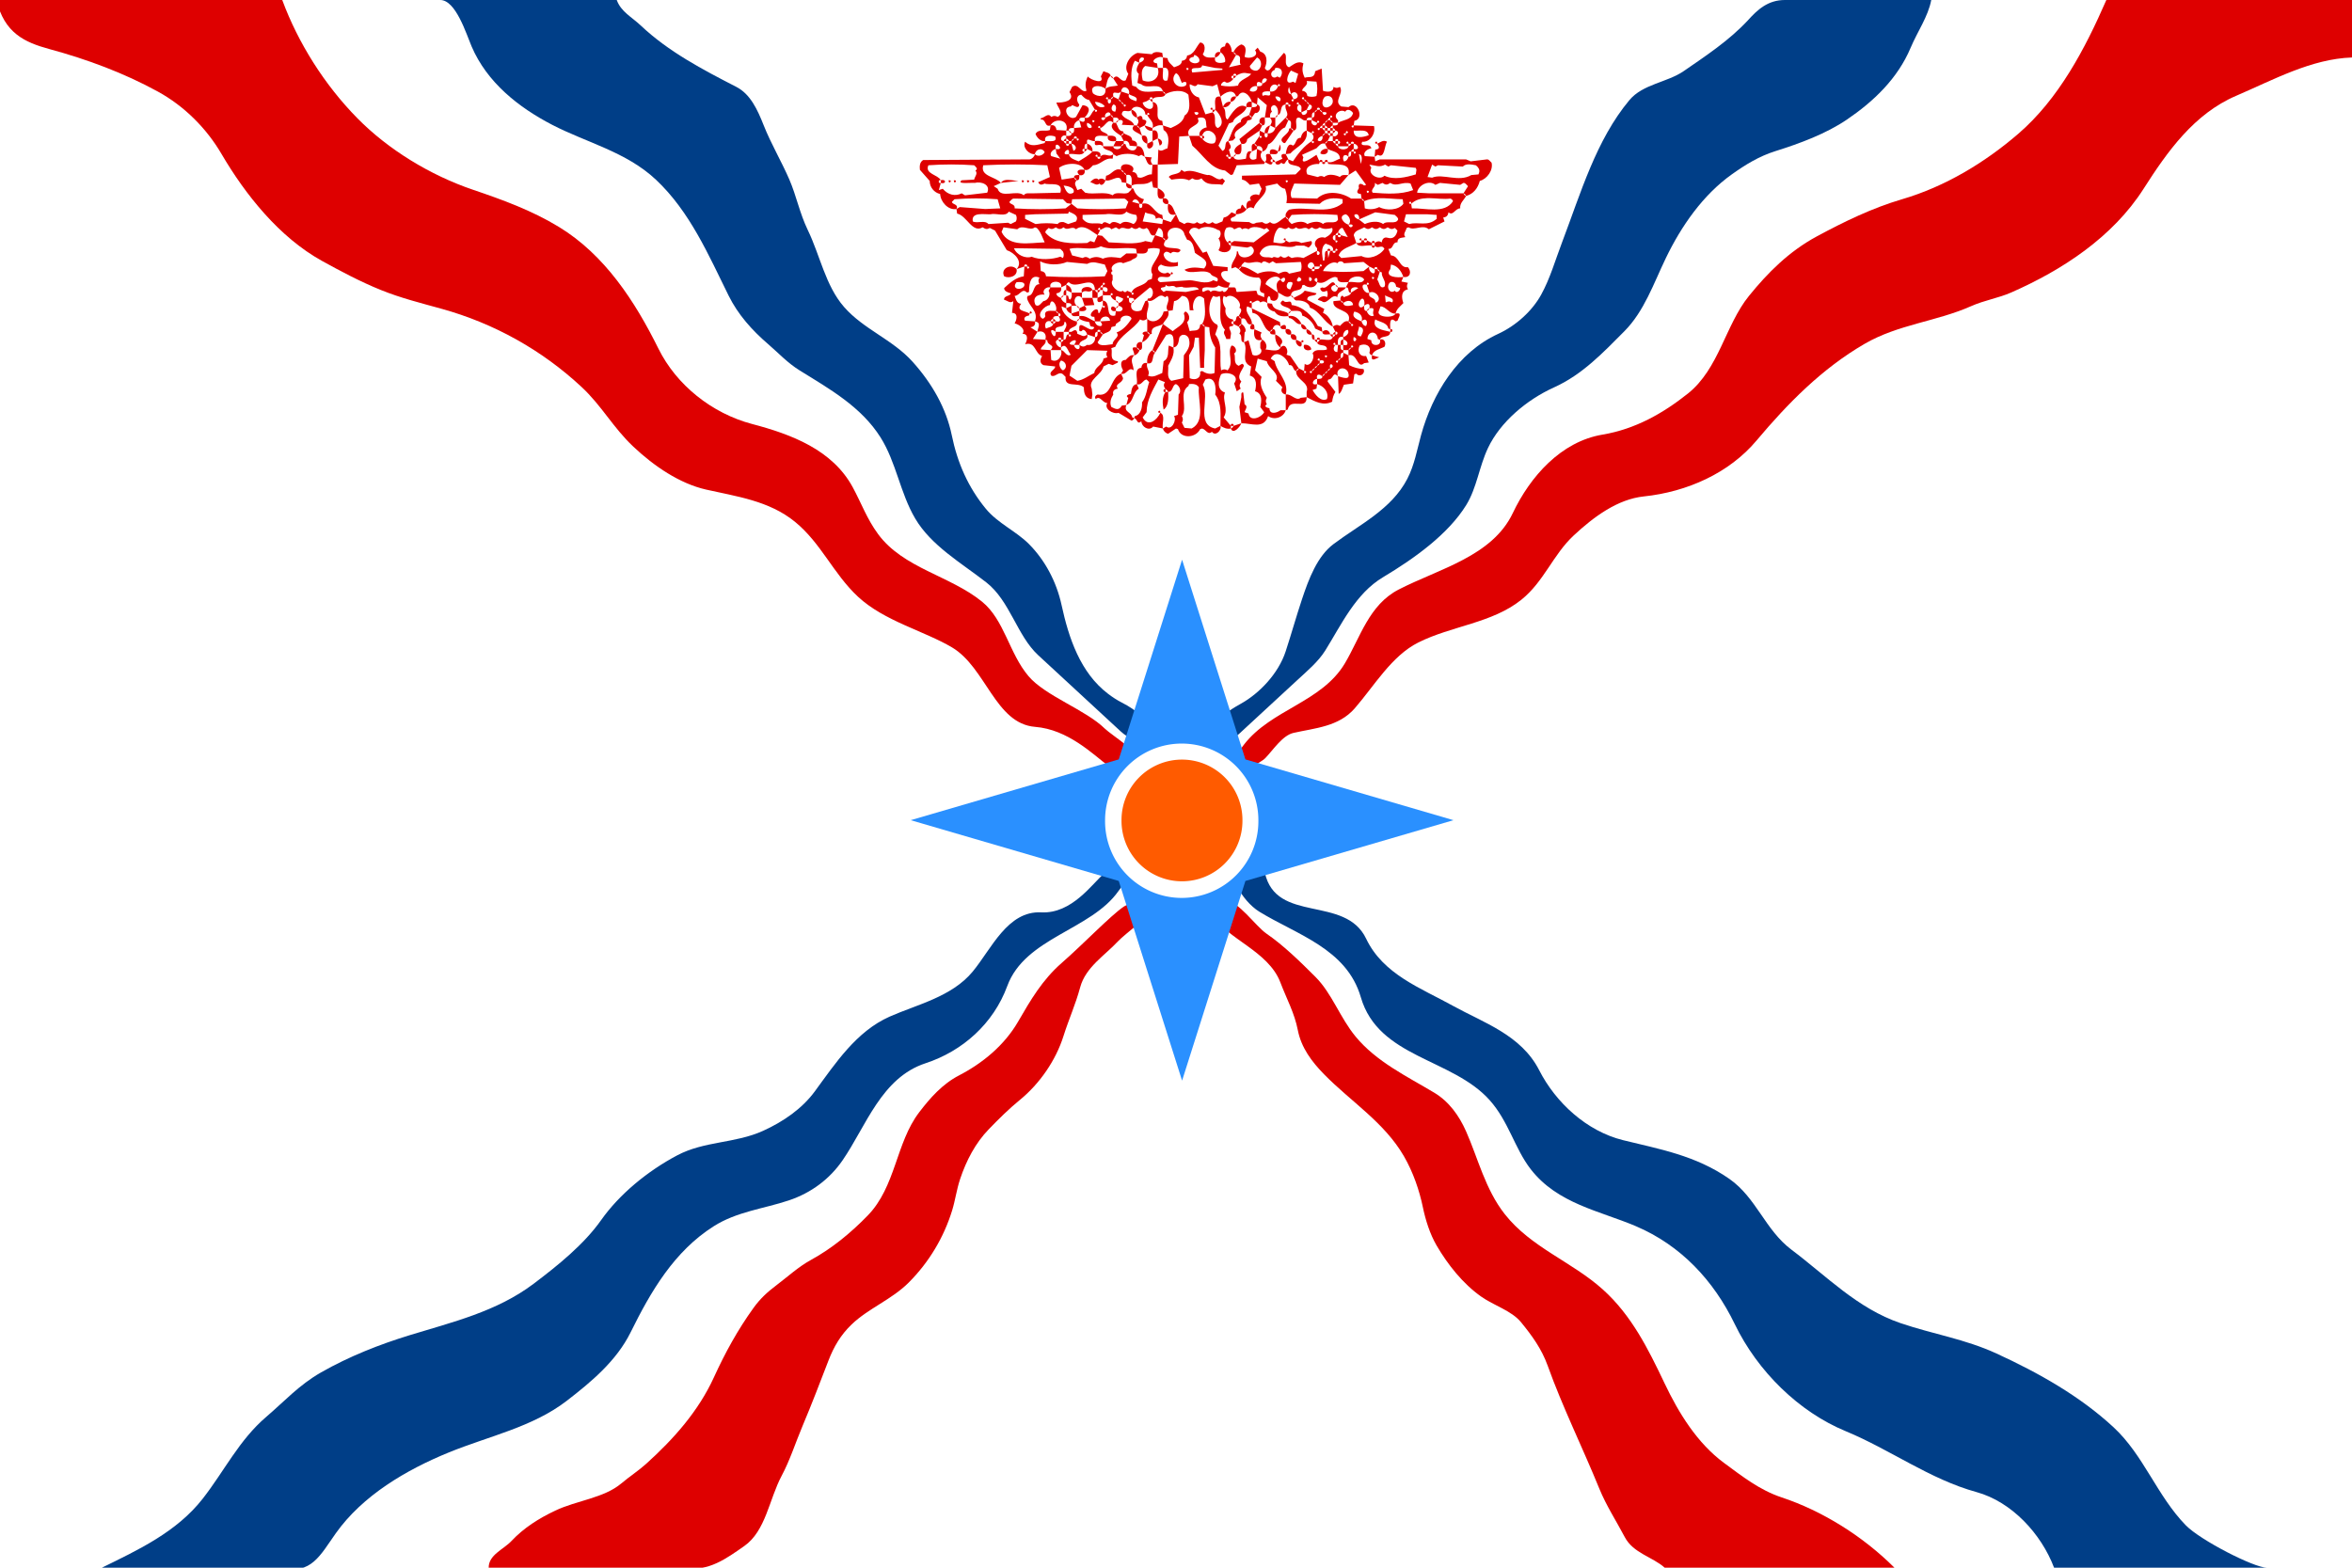 <?xml version="1.0" encoding="UTF-8" standalone="no"?>
<!DOCTYPE svg PUBLIC "-//W3C//DTD SVG 1.0//EN" "http://www.w3.org/TR/2001/REC-SVG-20010904/DTD/svg10.dtd">
<!-- Created with Inkscape (http://www.inkscape.org/) -->

<!-- DOCTYPE and viewBox fix by in[k]firmary (http://inkfirmary.48design.de) -->
<svg xmlns:svg="http://www.w3.org/2000/svg" xmlns="http://www.w3.org/2000/svg" version="1.1" width="100%" height="100%" id="svg2"
   viewBox="0 0 900 600">
  <defs id="defs1218" />
  <rect width="900" height="600" x="0" y="0" id="rect4808" style="fill:#ffffff;fill-opacity:1;stroke:none" />
  <path d="m 668.781,7.844 c -7.248,7.758 -16.052,13.528 -24.469,19.344 -6.359,4.394 -15.663,4.963 -20.812,11.125 -12.795,15.311 -18.662,35.724 -25.75,54.375 -2.64,6.947 -4.582,13.841 -8,20.062 -3.405,6.197 -9.544,11.852 -16.531,15.062 -15.452,7.101 -25.099,22.833 -29.469,38.812 -1.503,5.494 -2.484,11.321 -5.25,16.656 -6.084,11.735 -18.315,17.49 -28.25,24.969 -6.191,4.661 -9.454,13.302 -12.062,21.156 -2.292,6.903 -3.974,13.005 -6.219,19.875 -2.846,8.709 -10.237,16.195 -17.091,20.018 -7.211,4.022 -7.678,5.303 -7.828,6.893 -0.185,1.965 3.331,8.15 6.95,4.808 l 22.469,-20.75 c 3.733,-3.448 7.968,-6.994 10.625,-11.25 6.172,-9.889 11.566,-21.763 22.094,-28.062 12.148,-7.268 25.017,-16.53 31.875,-27.656 4.054,-6.577 4.905,-14.623 8.344,-21.875 4.659,-9.824 14.695,-18.377 25.281,-23.156 10.808,-4.88 18.784,-13.331 26.875,-21.469 7.6,-7.645 11.199,-18.303 15.875,-28 5.92,-12.279 14.191,-24.171 25.219,-32.031 5.231,-3.728 10.484,-6.956 16.688,-8.906 C 688.824,54.863 698.732,51.196 706.75,45.75 716.924,38.84 726.125,30.109 731.094,18.312 733.749,12.008 737.802,6.367 739,0 l -56,0 c -6.502,0 -10.474,3.677 -14.219,7.844 z M 168.464,0 c 5.954,0 9.962,13.006 11.974,17.719 5.909,13.846 18,23.378 30.812,30.031 13.114,6.81 28.374,10.347 39.719,21 13.02,12.226 20.131,28.811 27.844,44.406 3.574,7.228 8.909,13.211 15.094,18.531 4.051,3.485 7.398,7.191 12.188,10.156 11.358,7.033 23.46,13.833 30.844,25.562 6.001,9.534 7.464,21.186 13.25,31.031 6.109,10.396 17.655,17.018 27.188,24.438 9.093,7.078 11.759,20.377 19.875,27.875 l 31.625,29.219 c 6.167,5.698 9.068,0.416 9.754,-1.191 1.128,-2.643 -3.048,-6.66 -9.487,-9.947 -1.736,-0.886 -3.415,-1.983 -5.11,-3.268 -10.686,-8.099 -15.104,-21.476 -17.812,-33.938 -1.986,-9.138 -6.438,-17.293 -12.469,-23.375 -4.915,-4.956 -11.927,-7.96 -16.5,-13.5 -6.777,-8.209 -10.899,-17.618 -13.062,-28.188 C 362.088,156.306 356.701,146.8 349.25,138.5 341.53,129.899 330.447,126.045 322.969,117.469 315.874,109.333 313.843,97.87 309.125,88.094 305.982,81.581 304.738,74.948 302.062,68.75 299.113,61.919 295.033,55.04 292.219,47.938 289.905,42.097 287.195,36.047 281.75,33.25 268.889,26.644 255.765,19.752 245.281,9.844 241.666,6.426 237.646,4.533 236,0 l -67.536,0 z m 307.237,332.19 c -7.66,0.483 -0.5,12.627 6.142,16.717 14.323,8.818 33.471,14.153 38.875,32.75 6.751,23.234 34.917,23.338 49.281,39.375 7.288,8.137 9.591,18.526 15.719,26.438 10.25,13.234 26.375,15.931 40.219,21.812 17.276,7.339 29.836,20.866 37.844,37.438 8.795,18.199 24.597,33.642 42.469,41.031 17.091,7.066 32.193,18.394 50.062,23.312 C 769.801,574.775 781.091,587.036 786,600 l 81.386,0 c -4.855,0 -25.396,-10.485 -31.011,-16.25 -11.013,-11.309 -16.078,-26.799 -27.625,-37.5 -12.9,-11.954 -28.721,-20.838 -44.781,-28.219 -12.151,-5.585 -24.249,-7.381 -36.719,-11.625 -16.539,-5.629 -28.324,-18.042 -41.719,-28.094 -10.093,-7.575 -13.431,-19.862 -23.75,-27.094 -12.89,-9.034 -26.976,-11.448 -40.719,-14.844 -13.919,-3.439 -25.758,-14.372 -32.094,-26.781 C 582.065,396.072 567.675,391.438 555.938,384.938 543.574,378.09 529.29,372.952 522.75,359.25 514.728,342.444 488.316,353.637 484,334 c -0.123,-0.558 -7.788,-1.843 -8.299,-1.81 z m -53.17,2.092 c -4.652,3.978 -12.35,15.51 -24.094,14.906 -12.91,-0.664 -19.072,14.025 -26.25,22.688 -8.025,9.685 -21.325,12.574 -31.781,17.219 -12.764,5.67 -20.718,17.87 -28.656,28.656 -4.822,6.553 -11.957,11.501 -19.719,15.031 -10.804,4.913 -22.442,3.845 -32.969,9.438 C 247.761,448.223 237.026,457.048 230,467 c -6.518,9.233 -16.499,17.32 -25.906,24.406 -14.071,10.599 -31.102,14.638 -47.281,19.594 -11.491,3.52 -23.191,8.109 -34,14.281 -8.38,4.785 -14.072,11.132 -20.906,16.969 -10.407,8.889 -16.003,20.654 -24.312,31.312 C 67.577,586.411 52.685,593.275 39,600 l 68.75,0 c 11.329,2.821 14.785,-4.777 20.781,-13.219 10.216,-14.382 26.874,-24.23 43.25,-30.906 15.276,-6.228 32.033,-9.672 45.094,-19.75 9.353,-7.217 19.031,-15.273 24.438,-26.219 7.753,-15.696 16.66,-30.99 31.812,-40.594 8.846,-5.607 19.026,-6.655 28.688,-9.875 8.641,-2.88 15.703,-8.237 20.594,-15.344 9.032,-13.123 14.837,-31.61 31.75,-37.156 14.179,-4.65 25.979,-15.151 31.281,-29.562 C 392.275,358.792 417.534,355.981 428,341 c 0.847,-1.212 7.954,-10.179 6.723,-11.745 -1.117,-1.42 -10.914,3.933 -12.192,5.026 z" id="path1202" style="fill:#003e87" />
  <path d="m -1.348,0 c 2.977,12.633 10.778,16.209 20.254,18.781 14.431,3.917 28.521,9.153 41.469,16.25 10.259,5.624 18.678,14.149 24.375,23.875 9.138,15.599 22.121,31.917 38.5,40.969 7.179,3.968 14.78,7.994 22.438,11.094 7.737,3.132 15.298,4.995 23.312,7.219 20.076,5.571 38.349,15.77 53.531,29.906 7.756,7.221 11.968,15.435 19.781,22.812 8.02,7.573 17.808,14.177 27.875,16.469 11.511,2.62 24.081,4.219 34.031,12.344 10.011,8.175 14.649,19.861 24.094,28.656 10.03,9.341 25.326,13.094 35.938,19.375 13.073,7.738 16.581,29.228 31.844,30.438 12.58,0.997 22.085,10.455 27.969,14.906 4.75,3.594 13.472,1.405 13.675,-0.334 0.389,-3.334 -12.513,-11.484 -15,-13.926 -7.323,-7.189 -22.742,-12.455 -29.175,-20.052 C 386.089,249.954 384.351,237.24 375.75,230.25 363.518,220.308 345.63,217.497 336,204.406 331.723,198.592 329.593,192.561 326.312,186.5 c -7.793,-14.399 -23.591,-20.289 -38.5,-24.219 -15.428,-4.067 -28.98,-14.955 -35.844,-28.812 C 243.007,115.377 231.42,97.508 213.812,86.812 203.45,80.518 192.456,76.514 181,72.625 164.668,67.08 148.61,57.301 136.75,45.25 124.225,32.523 114.09,16.498 108,0 L -1.348,0 z M 806,0 c -8.136,18.679 -18.258,37.913 -33.719,51.219 -12.832,11.043 -27.922,20.178 -44.438,25.031 -11.372,3.342 -22.035,8.507 -32.625,14.219 -10.685,5.763 -18.82,13.959 -25.969,22.781 -9.071,11.195 -11.446,27.864 -23.375,37.375 -9.499,7.573 -20.136,13.615 -32.688,15.719 -15.853,2.658 -27.664,16.033 -34.312,30.031 -7.867,16.564 -28.237,21.308 -43.656,29.25 -11.365,5.854 -14.673,18.295 -20.594,28.25 -8.901,14.966 -28.201,17.615 -38.625,31.125 -2.851,3.694 -6.289,8.917 -4.459,9.9 2.388,1.282 10.691,-2.721 12.689,-4.807 3.038,-3.172 6.528,-8.632 10.74,-9.593 8.124,-1.854 17.273,-2.328 23.406,-9.375 7.522,-8.644 14.11,-20.089 24.344,-25.219 12.753,-6.393 28.26,-7.403 39.406,-16.344 8.703,-6.98 12.09,-17.19 20.062,-24.625 C 609.896,197.749 619.001,191.046 629,190 c 16.556,-1.732 32.659,-8.905 43.156,-21.406 11.953,-14.234 25.036,-27.535 41.344,-37 12.887,-7.479 27.447,-8.513 40.719,-14.406 5.23,-2.322 10.406,-3.069 15.312,-5.219 C 789.06,103.411 808.397,90.813 820.25,72.25 829.381,57.95 839.59,43.555 855.688,36.656 869.823,30.599 884.417,22.516 900,22 L 900,0 806,0 z M 468.938,344.688 c -1.877,0.018 -6.506,2.398 -4.594,5.781 5.028,8.897 20.971,13.417 25.594,25.531 2.556,6.7 5.367,11.589 6.688,18.312 1.31,6.671 5.292,12.002 10.031,16.844 10.233,10.453 23.033,18.37 30.531,31.312 3.598,6.209 5.953,13.189 7.281,19.594 1.003,4.834 2.696,10.255 5.25,14.625 4.301,7.36 10.054,14.616 17.062,19.562 4.881,3.445 11.619,5.37 15.25,9.812 4.103,5.021 7.865,10.121 10.219,16.688 5.64,15.738 13.374,31.385 19.75,47.031 2.636,6.468 6.455,12.301 9.719,18.5 C 624.988,594.49 632.329,595.824 637,600 l 87.91,0 c -12.014,-12.014 -27.557,-21.728 -43.16,-26.906 -8.44,-2.801 -15.091,-8.075 -22,-13.156 -10.286,-7.565 -17.376,-19.092 -22.812,-30.531 -6.265,-13.184 -12.66,-26.041 -23.594,-35.875 -11.897,-10.7 -27.466,-16.03 -37.562,-28.875 C 568.316,455.159 565.572,443.314 561,433 c -2.648,-5.974 -6.509,-11.394 -12.156,-14.781 -10.474,-6.282 -22.116,-11.798 -30.125,-21.5 -5.996,-7.264 -9.007,-16.47 -15.375,-22.844 -5.908,-5.913 -12.226,-12.079 -18.75,-16.562 -4.127,-2.837 -10.858,-12.67 -15.656,-12.625 z M 430,347 c -5.131,3.49 -15.494,14.361 -23.75,21.562 -7.361,6.421 -11.866,14.131 -16.688,22.469 -5.193,8.98 -13.524,15.868 -22.594,20.562 -6.328,3.275 -11.063,8.63 -15.25,14.125 -8.95,11.746 -8.905,28.403 -19.688,39.5 -6.539,6.729 -13.735,12.624 -21.781,17.031 -4.709,2.579 -8.909,6.445 -13.281,9.75 -3.365,2.544 -6.053,4.999 -8.625,8.562 -6.047,8.378 -10.89,17.218 -15.156,26.562 -5.919,12.965 -15.408,23.635 -25.938,33.125 -2.979,2.685 -6.278,4.781 -9.5,7.5 -6.663,5.623 -17.054,6.505 -25.281,10.406 -6.29,2.982 -12.039,6.609 -16.75,11.625 C 192.682,593.015 186.943,595.091 187,600 l 75.25,0 c 8.748,1.669 15.869,-3.628 22.5,-8.25 8.279,-5.771 9.552,-17.92 14.344,-26.906 3.246,-6.088 5.288,-12.663 8.031,-19.156 3.512,-8.312 6.624,-16.483 9.906,-25 2.04,-5.292 4.696,-9.81 8.875,-13.812 6.446,-6.174 15.289,-9.478 21.812,-16 7.805,-7.803 13.449,-17.316 16.625,-27.625 1.185,-3.845 1.705,-7.97 3.062,-12.031 2.363,-7.068 5.834,-13.711 10.906,-18.969 3.843,-3.983 7.779,-7.88 11.875,-11.219 7.778,-6.339 13.853,-15.341 16.719,-24.375 2.201,-6.936 4.578,-11.982 6.438,-18.812 2.103,-7.723 9.485,-12.212 14.384,-17.507 2.703,-2.922 14.71,-11.75 15.392,-14.047 C 444.397,341.992 432.263,345.461 430,347 z" id="path16" style="fill:#de0000" />
  <path d="m 331.093,259.906 -10.436,34.288 -10.436,-34.288 -34.288,-10.436 34.288,-10.436 10.436,-34.288 10.436,34.288 34.288,10.436 -34.288,10.436 z" transform="matrix(2.322,0,0,2.229,-292.237,-242.162)" id="path4810" style="fill:#2a90ff;fill-opacity:1;stroke:none" />
  <path d="m 459.25,16.25 c -1.608,1.685 -2.216,4.63 -5,5 -0.118,1.216 -0.784,1.882 -2,2 -0.015,1.728 -1.825,2.012 -3,2.5 -1.001,-1.063 -2.333,-1.922 -2.5,-3.5 L 445,22 l 0,4 c 2.869,-0.676 2.07,3.149 1.75,4.75 -2.818,1.013 -1.43,-3.262 -1.75,-4.75 l -2,0 c 1.281,3.853 -2.345,6.263 -5.75,4.75 -0.365,-1.789 -0.822,-4.317 1,-5.5 L 443,26 442.75,24.25 C 439.238,23.83 443.288,21.019 445,22 l -0.25,-1.75 c -1.237,-0.352 -3.084,-0.671 -4,0.5 l -5.5,-0.5 c -2.968,0.992 -5.653,5.124 -3.5,8 l -1,2.5 C 428.73,31.779 427.905,27.701 426,30 l 1.75,2.75 c -1.66,0.384 -3.375,0.092 -4.75,1.25 0.419,3.24 -2.899,3.275 -4.75,1.75 -1.69,-3.443 3.124,-3.316 4.75,-1.75 0.48,-1.627 0.596,-4.132 2,-5 -0.187,-1.199 -1.925,-1.285 -2.75,-1.75 l -1,2 c 1.667,3.269 -3.955,1.398 -5,0 -1.027,2.109 -1.012,3.553 -0.5,5.5 -2.141,0.983 -3.084,-3.243 -5.5,-1.5 l -1,2 c 2.395,3.417 -2.501,4.128 -5,4 0.316,1.788 3.107,4.01 0.5,5.5 -0.998,-0.511 -1.502,-0.511 -2.5,0 -1.208,-1.805 -2.58,0.423 -4,0.5 l 0,0.5 c 2.18,-0.214 1.374,3.079 3.75,2.25 1.434,-3.044 7.366,-2.345 6,2 l 1,0 c -0.019,-0.148 -0.027,-0.266 0,-0.375 0.191,-0.76 1.42,-0.642 2,-0.625 -0.125,-0.504 -0.046,-1.013 0.156,-1.469 0.135,-0.304 0.326,-0.576 0.562,-0.812 0.237,-0.236 0.51,-0.431 0.812,-0.562 0.151,-0.066 0.307,-0.123 0.469,-0.156 -0.058,-0.443 0.1,-0.7 0.375,-0.844 0.091,-0.048 0.203,-0.068 0.312,-0.094 0.436,-0.105 0.981,-0.072 1.312,-0.062 1.901,-1.894 2.703,-4.386 -0.75,-4.75 l -2.5,4.5 c -2.8,1.966 -5.776,-3.76 -2,-4 l 0.5,-0.5 c 0.826,0.132 2.563,1.69 2.75,-0.25 -1.125,-1.172 -1.325,-3.559 0.75,-3.75 0.843,0.92 1.686,1.841 3,2 L 419,42 c 1.296,-0.096 0.739,0.836 0.312,0.812 -0.039,-0.002 -0.059,-0.012 -0.094,-0.031 C 419.078,42.704 418.965,42.471 419,42 c -1.476,0.585 -1.516,3.788 -4,3 0.453,2.017 -0.836,1.931 -2,1 l 0.75,2.75 L 411,49 c 0.019,0.663 0.181,2.155 -1,2 0.116,0.886 -0.683,1.029 -1.375,1.031 C 408.394,52.032 408.166,52.005 408,52 l 0,1 c 0.5,0.167 0.833,0.5 1,1 l 1,0 c 0.167,-0.5 0.5,-0.833 1,-1 -0.054,-0.133 -0.071,-0.244 -0.062,-0.344 0.062,-0.696 1.44,-0.585 1.062,0.344 1.885,-0.14 -0.14,1.885 0,0 l -1,0 c -0.167,0.5 -0.5,0.833 -1,1 l 0,1 c 1.484,0.2 2.507,1.986 0.75,2.75 L 410,55 l -1,0 c 0.27,0.663 -0.347,0.916 -0.75,0.75 -0.081,-0.033 -0.165,-0.09 -0.219,-0.156 C 407.924,55.461 407.892,55.265 408,55 c -0.5,-0.167 -0.833,-0.5 -1,-1 -0.127,-0.012 -0.244,-0.033 -0.344,-0.062 -1.101,-0.328 -0.644,-1.672 0.25,-2.031 0.081,-0.033 0.162,-0.048 0.25,-0.062 C 407.42,51.799 407.707,51.831 408,52 l 0,-2 -3.75,-0.25 C 404.137,48.529 403.358,47.574 402,48 l -0.25,1.75 c -1.789,0.754 -4.317,-0.601 -5.5,1.5 0.427,1.351 2.071,3.094 3.75,2.75 -0.728,-2.427 2.313,-2.305 3.75,-1.75 1.112,2.446 -2.45,1.646 -3.75,1.75 l -0.25,0.75 c -3.028,0.738 -5.117,1.607 -7.5,-0.5 -1.114,2.233 1.539,4.97 3.75,4.75 0.036,-0.239 0.12,-0.455 0.219,-0.656 0.689,-1.406 2.718,-1.794 3.531,-0.094 -0.551,1.135 -2.602,1.992 -3.75,0.75 -0.18,0.951 -1.049,1.82 -2,2 l -40.75,0.25 c -1.356,0.806 -1.381,2.352 -1.25,3.75 l 3.75,4.25 c -0.027,2.332 1.681,4.499 4,5 0.136,2.955 3.039,6.317 6.25,5.75 0.931,-1.957 -1.653,-1.631 -1.75,-2.75 l 1,-1 c 5.406,-0.417 11.09,-0.416 16.5,0 l 1,3.5 L 377,80 367.25,79.25 366,80 l 0.25,1.75 c 3.683,0.733 5.77,7.606 9.75,5.25 1.1,0.716 1.673,0.863 2.75,0.25 l 2,1 4.5,7.5 c 2.801,0.899 6.44,4.374 3.75,7.25 l 3,-1 c -0.432,-1.061 1.432,-1.061 1,0 1.885,-0.14 -0.14,1.885 0,0 l -1,0 -0.25,3.75 c -2.973,0.407 -5.311,2.478 -7.5,4.5 -0.046,1.238 1.512,1.735 2.5,2 -0.009,1.179 -2.794,0.822 -2.5,2.5 1.411,0.358 2.239,1.495 3.5,0.5 l -0.5,4.5 c 2.513,0.007 1.779,2.729 1,4 1.691,0.411 4.398,2.248 3,4 2.513,0.007 1.779,2.729 1,4 4.166,-1.132 3.605,3.603 6.5,4.5 -0.656,1.148 -1.114,2.646 0.5,3.5 l 4.5,0.5 c 0.099,1.344 -2.635,1.894 -1.5,3.5 1.576,0.832 2.775,-1.845 4.5,-0.5 l 1,1 c -0.438,4.415 4.752,1.794 7,4 -0.002,2.278 0.486,4.268 3,4.5 L 418,151 l -0.25,-2.25 c -1.681,-3.414 3.861,-5.288 4.5,-8.5 l 2,-1 1.5,0.5 2,-1 0,-0.5 c -3.582,-0.297 -1.841,-3.236 -2.5,-5 l 1.5,-0.5 c 1.844,-4.566 7.121,-6.693 9.5,-10.5 1.077,0.613 1.65,0.466 2.75,-0.25 -0.838,-2.607 1.463,-4.966 0,-7 l -0.75,0.25 -1.5,3.5 c -0.271,0.129 -0.537,0.218 -0.812,0.281 C 434.012,119.477 432.165,118.365 433,116 c -1.181,0.155 -1.019,-1.337 -1,-2 -0.589,0.044 -0.802,-0.119 -0.812,-0.312 -0.002,-0.039 0.019,-0.086 0.031,-0.125 0.121,-0.393 0.869,-0.741 0.781,0.438 0.663,-0.019 2.155,-0.181 2,1 l 6,-5 c 1.566,0.398 1.536,3.536 0,4.156 -0.11,0.044 -0.219,0.077 -0.344,0.094 -0.125,0.017 -0.266,0.015 -0.406,0 L 439,115 c 2.891,1.181 4.239,-3.506 6.75,-1.25 l 1,-0.5 c 1.349,2.178 -1.489,3.992 0.25,5.75 l 1.75,-0.25 0.5,-3.5 c 1.314,-0.159 2.157,-1.08 3,-2 3.136,0.169 2.736,3.077 3,5.5 l 1.5,0 c -0.954,-2.111 0.836,-7.442 4,-4.5 0.214,3.16 0.994,6.969 -0.75,9.75 0.5,0.167 0.833,0.5 1,1 l 1.75,0.25 c 0.056,2.85 0.689,5.391 2.25,7.75 l -0.25,9.75 c -1.66,0.726 -3.375,0.133 -4.75,-0.75 l -0.75,0.25 c 0.371,2.567 -1.83,3.461 -4,2.5 L 455,136 l 1.75,-3.25 0.5,-3.5 1.5,0 0.5,11.5 1.5,0 0,-2 0.25,-4.75 0,-9 c -0.5,-0.167 -0.833,-0.5 -1,-1 l -0.75,0.25 c -0.255,2.994 -2.384,1.925 -4,2.5 l -1,-3.5 c 1.375,-1.022 0.846,-3.204 -0.5,-4 -0.333,0 -0.583,0.25 -0.75,0.75 1.245,3.796 -2.073,4.808 -4.25,6.75 L 445,124 l -4,10 c 0.5,0.167 0.833,0.5 1,1 l 4.25,-6.75 c 3.465,-1.637 2.796,2.711 2.75,4.75 1.888,-0.298 2.002,-2.288 2.25,-3.75 0.929,-1.943 3.466,-1.166 3.75,0.75 0.654,2.501 -0.688,4.211 -2,6 l -0.25,8.75 -4.5,1 c -2.015,-1.258 -1.02,-3.813 -1.25,-5.75 1.117,-2.207 2.559,-4.304 2,-7 l -1.75,-0.75 c -0.55,2.098 0.387,4.732 -2,6 l -0.5,4.5 c -1.784,0.649 -3.479,1.982 -5.5,1 1.191,-1.518 -0.924,-2.828 -0.25,-4.75 -1.358,-0.426 -2.137,0.529 -2.25,1.75 -3.091,0.314 -1.262,4.208 -1.75,6.25 1.793,0.724 2.348,-1.669 3.75,-1.75 l 1,1 c -0.89,2.52 -1.027,5.417 -2.75,7.75 0.147,2.027 -0.521,4.854 -2.75,5.25 L 434,160 c 1.411,0.44 0.977,2.68 2.75,1.25 0.059,2.139 2.951,3.907 4.5,2 L 445,164 c -0.497,-1.838 1.094,-5.12 -1,-6 -1.247,2.771 -4.776,5.686 -6.75,1.75 l 1.5,-2 c 0.037,-4.711 2.402,-8.554 4.5,-12.5 l 2.5,1 c -0.613,1.077 -0.466,1.65 0.25,2.75 0.5,0.167 0.833,0.5 1,1 1.954,-0.027 1.495,-2.698 3,-3 1.361,0.67 2.267,2.742 1,4 l -0.25,7.75 -1.5,0.5 c 1.139,1.478 -0.929,5.676 -3,4 L 445,164 c 0.18,0.951 1.049,1.82 2,2 l 3,-2 0.75,0.25 c 1.139,3.734 6.76,3.487 8.5,0 L 460,164 c 1.501,0.391 2.188,2.655 3.75,1.25 1.295,1.923 3.838,-0.544 3.25,-2.25 l -2,1 c -7.655,-1.45 -1.867,-11.921 -4.75,-16.75 l 1,-2 c 3.774,-1.541 4.206,3.216 3.75,5.75 2.65,3.424 1.975,7.816 2,12 1.233,0.712 2.456,1.328 4,1 l 0,-1 -2.75,-3.25 c 2.017,-3.262 -0.763,-6.721 0.5,-9.5 -3.201,-1.104 -2.611,-4.573 -1.5,-7 2.499,-1.26 7.395,0.386 5,3.5 l 1,3 1.5,-1 c -0.613,-1.077 -0.466,-1.65 0.25,-2.75 -1.976,-2.007 0.208,-3.993 1,-6 -0.167,-0.5 -0.417,-0.75 -0.75,-0.75 L 474,140 c -2.281,-0.968 -1.014,-3.233 -1.75,-4.75 1.511,-0.789 0.336,-3.056 -1,-3 -1.853,2.905 1.157,6.427 -1.5,9.5 -0.998,-0.511 -1.502,-0.511 -2.5,0 -0.801,-4.629 0.906,-9.856 -2.25,-13.75 l 1,-3 -0.25,-0.75 c -3.705,-1.412 -3.705,-8.209 -1.5,-11 0.998,0.511 1.502,0.511 2.5,0 1.003,4.281 -1.151,9.448 2,13 -0.995,1.261 0.142,2.089 0.5,3.5 l 1.5,0 L 471,128 c 0.394,-1.559 -2.05,-3.101 0.75,-3.25 L 472,124 c -1.061,0.432 -1.061,-1.432 0,-1 l -0.25,-0.75 c -2.137,-0.196 -3.245,-2.261 -2.75,-4.25 -0.883,-1.375 -1.476,-3.09 -0.75,-4.75 l 1,0.5 c 2.028,-1.977 6.365,1.918 5,4 1.361,0.808 0.442,1.889 -0.062,2.844 -0.072,0.136 -0.14,0.276 -0.188,0.406 0.375,0.125 0.656,0.344 0.844,0.656 0.062,0.104 0.115,0.219 0.156,0.344 2.448,-0.953 1.552,2.953 4,2 0.02,-0.156 0.037,-0.319 0.031,-0.469 -0.006,-0.15 -0.034,-0.293 -0.062,-0.438 -0.395,-2.03 -2.777,-3.594 -1.719,-5.844 l 1.75,0.75 0,-2 c -0.236,0.018 -0.406,0.007 -0.531,-0.031 -0.063,-0.019 -0.117,-0.065 -0.156,-0.094 -0.514,-0.372 0.801,-1.407 0.688,0.125 1.039,-0.376 2.326,-1.806 3.25,-0.25 1.077,-0.613 1.65,-0.466 2.75,0.25 -0.553,-1.675 0.784,-4.262 1.25,-1.25 0.53,0.309 1.001,0.425 1.406,0.375 0.101,-0.013 0.189,-0.063 0.281,-0.094 0.092,-0.031 0.198,-0.046 0.281,-0.094 0.166,-0.094 0.313,-0.225 0.438,-0.375 C 489.156,113.961 489.307,112.961 489,112 l -4.75,-3.25 c 0.023,-0.138 0.073,-0.271 0.125,-0.406 0.104,-0.271 0.241,-0.533 0.438,-0.781 1.279,-1.615 4.251,-2.574 5.188,-0.562 2.993,-2.664 1.551,3.152 0,0 -1.639,0.772 -1.639,2.17 -1.344,3.594 0.098,0.475 0.23,0.946 0.344,1.406 1.412,0.456 2.72,1.911 4.062,1.562 0.103,-0.027 0.209,-0.075 0.312,-0.125 0.207,-0.099 0.415,-0.233 0.625,-0.438 0.227,-2.862 4.298,-0.925 4.25,-3.75 L 499,109 c 0.757,0.679 1.878,1.047 2.875,0.938 0.125,-0.014 0.255,-0.034 0.375,-0.062 0.838,-0.203 1.529,-0.789 1.75,-1.875 -1.103,-0.308 -1.103,-0.975 -0.812,-1.344 0.042,-0.053 0.105,-0.086 0.156,-0.125 0.407,-0.314 1.023,-0.139 0.656,1.469 0.569,0.222 1.091,0.282 1.562,0.25 0.314,-0.021 0.59,-0.089 0.875,-0.188 0.428,-0.147 0.826,-0.354 1.219,-0.594 0.262,-0.16 0.521,-0.335 0.781,-0.5 0.521,-0.33 1.074,-0.634 1.656,-0.812 0.145,-0.045 0.285,-0.099 0.438,-0.125 0.153,-0.026 0.307,-0.027 0.469,-0.031 l 0.75,0.25 c 0.003,1.223 0.67,1.631 1.531,1.75 0.215,0.03 0.423,0.03 0.656,0.031 0.699,0.004 1.461,-0.07 2.062,-0.031 0.027,-0.156 0.067,-0.298 0.125,-0.438 0.867,-2.097 5.003,-2.338 5.875,-0.562 -0.88,2.094 -4.162,0.503 -6,1 l -1,2 c 0.292,-0.042 0.486,0.014 0.625,0.125 0.046,0.037 0.09,0.076 0.125,0.125 0.417,0.583 0.083,1.917 1.25,1.75 -0.042,-0.115 -0.073,-0.238 -0.094,-0.344 -0.146,-0.741 0.189,-1.261 0.719,-1.531 0.151,-0.077 0.324,-0.121 0.5,-0.156 0.527,-0.106 1.13,-0.022 1.625,0.281 L 517,112 c -0.047,0.3 -0.204,0.535 -0.406,0.719 -0.101,0.092 -0.218,0.178 -0.344,0.25 -0.625,0.349 -1.49,0.494 -2,0.781 -0.828,-1.498 -1.644,0.424 -1.25,1.25 0.5,0.167 0.833,0.5 1,1 1.172,-1.125 3.559,-1.325 3.75,0.75 -1.098,0.259 -3.512,0.899 -3.75,-0.75 -0.5,-0.167 -0.833,-0.5 -1,-1 l -2.75,0.25 c -0.716,4.084 7.472,2.782 5.75,7.75 0.5,0.167 0.833,0.5 1,1 1.885,-0.14 -0.14,1.885 0,0 -0.5,-0.167 -0.833,-0.5 -1,-1 -1.482,-0.431 -2.356,0.87 -3.25,1.75 -1.077,-0.613 -1.65,-0.466 -2.75,0.25 l 1,2 c 0.928,-0.378 1.04,1.001 0.344,1.062 -0.1,0.009 -0.211,-0.009 -0.344,-0.062 -0.167,0.5 -0.5,0.833 -1,1 -0.109,0.373 -0.284,0.613 -0.531,0.781 -0.247,0.168 -0.569,0.28 -0.906,0.312 -1.123,0.108 -2.607,-0.362 -3.562,-0.094 -0.125,0.375 -0.344,0.656 -0.656,0.844 -0.104,0.062 -0.219,0.115 -0.344,0.156 0.019,0.116 0.051,0.221 0.094,0.312 0.043,0.091 0.093,0.18 0.156,0.25 0.816,0.914 3.201,0.191 3.469,1.781 0.021,0.122 0.037,0.255 0.031,0.406 -0.224,0.094 -0.445,0.148 -0.688,0.188 -0.243,0.039 -0.496,0.057 -0.75,0.062 -1.521,0.036 -3.175,-0.326 -4.062,1.25 0.854,1.109 -0.098,3.738 -1.5,4.281 -0.117,0.045 -0.221,0.08 -0.344,0.094 -0.367,0.042 -0.768,-0.061 -1.156,-0.375 L 499,142 c 1.885,-0.14 -0.14,1.885 0,0 l -2,-1 c -0.167,0.5 -0.5,0.833 -1,1 -0.327,3.406 5.262,4.225 4,8 l 0,2 c 3.205,1.696 6.319,3.455 9.75,1.75 0.197,-1.394 0.483,-2.583 1.25,-3.75 l -3,-4 0.25,-0.75 c 2.147,0.016 1.6,-3.339 3.75,-1.25 -1.202,-2.874 2.344,-4.17 3.75,-1.75 1.391,3.637 -1.868,2.247 -3.75,1.75 l 0.25,6.75 c 1.045,-0.397 1.446,-2.361 2,-3.5 l 3.5,-0.5 0.5,-3.5 L 519,143 c 1.216,1.582 3.626,0.036 2.75,-1.75 -2.021,-0.141 -3.716,-0.558 -5.5,-1.5 L 516,136 l -2,-1 c 0.019,0.663 0.181,2.155 -1,2 -0.167,0.5 -0.5,0.833 -1,1 0.052,0.707 -0.201,0.854 -0.438,0.781 -0.079,-0.024 -0.155,-0.062 -0.219,-0.125 -0.127,-0.127 -0.202,-0.297 -0.125,-0.438 0.019,-0.035 0.054,-0.065 0.094,-0.094 0.119,-0.086 0.334,-0.151 0.688,-0.125 0.042,-0.125 0.094,-0.24 0.156,-0.344 0.188,-0.312 0.469,-0.531 0.844,-0.656 -0.019,-0.663 -0.181,-2.155 1,-2 l 0,-1 c -1.181,0.155 -1.019,-1.337 -1,-2 l -1,0 -0.25,2.75 c -0.21,-0.008 -0.403,-0.039 -0.562,-0.094 -0.8,-0.273 -0.984,-1.065 -0.719,-1.812 0.053,-0.149 0.131,-0.297 0.219,-0.438 0.088,-0.141 0.192,-0.284 0.312,-0.406 -0.118,0.009 -0.224,0.007 -0.312,0 -0.089,-0.007 -0.156,-0.012 -0.219,-0.031 -0.251,-0.077 -0.298,-0.249 -0.25,-0.406 0.024,-0.079 0.062,-0.155 0.125,-0.219 0.253,-0.253 0.726,-0.286 0.656,0.656 l 1,0 c -0.026,-0.178 -0.049,-0.366 -0.062,-0.562 -0.013,-0.196 -0.006,-0.394 0,-0.594 0.006,-0.2 -0.001,-0.404 0.031,-0.594 0.098,-0.568 0.358,-1.042 0.812,-1.25 0.076,-0.035 0.13,-0.075 0.219,-0.094 0.266,-0.055 0.604,-0.032 1,0.094 -0.294,-1.122 0.533,-2.768 1.75,-2.75 0.198,0.299 0.261,0.61 0.219,0.906 -0.043,0.296 -0.205,0.589 -0.406,0.844 -0.401,0.509 -1.023,0.885 -1.562,1 l 0,1 c 1.331,0.101 2.083,1.604 1.312,2.031 -0.064,0.036 -0.133,0.043 -0.219,0.062 -0.258,0.058 -0.621,0.044 -1.094,-0.094 l 0,2 2,0 c 0.042,-0.125 0.094,-0.24 0.156,-0.344 0.188,-0.312 0.469,-0.531 0.844,-0.656 -0.14,-1.885 1.885,0.14 0,0 -0.167,0.5 -0.5,0.833 -1,1 l 0,2 c 3.383,-1.099 3.331,5.513 6,3 l 1.75,-0.25 -1,-2.5 c -2.567,0.371 -3.461,-1.83 -2.5,-4 2.169,-1.028 4.704,0.048 3.75,2.75 0.167,0.5 0.5,0.833 1,1 0.609,-2.075 3.078,-2.389 4.75,-3.25 0.809,-1.319 0.084,-3.415 -1.75,-2.75 0.414,1.142 -0.221,1.816 -1.031,2 -0.116,0.026 -0.223,0.025 -0.344,0.031 -0.242,0.013 -0.487,0.005 -0.719,-0.062 -0.116,-0.034 -0.238,-0.071 -0.344,-0.125 -0.531,-0.271 -0.902,-0.808 -0.812,-1.594 l -1.5,-0.5 c 0.01,-1.18 0.531,-1.956 1.188,-2.281 0.111,-0.053 0.258,-0.097 0.375,-0.125 1.058,-0.251 2.28,0.526 2.438,2.406 L 528,130 c 0.482,-1.82 3.896,-0.416 4,-3 -1.883,-0.504 -5.48,-0.842 -5.969,-2.969 -0.038,-0.164 -0.064,-0.346 -0.062,-0.531 0.003,-0.371 0.097,-0.78 0.281,-1.25 0.409,0.246 0.889,0.431 1.406,0.625 0.517,0.194 1.062,0.393 1.562,0.625 1.001,0.463 1.852,1.096 2.031,2.25 L 532,126 c -0.098,-1.7 -0.382,-5.147 2,-3 l 0.75,-0.25 c 0.454,-1.368 2.011,-3.262 -0.75,-2.75 -0.709,1.968 -7.95,1.532 -6.25,-1.25 l 0.5,-1.5 c 2.237,0.115 3.399,2.998 5.75,2.75 0.473,-1.95 1.917,-2.797 3,-4 -0.697,-1.968 -1.027,-4.725 1.75,-5.25 -0.511,-0.998 -0.511,-1.502 0,-2.5 l -2.5,-0.5 L 537,106 c -1.044,0.172 -2.893,0.212 -4.188,-0.188 -0.162,-0.05 -0.327,-0.123 -0.469,-0.188 C 531.354,105.176 530.933,104.375 532,103 l 0.25,-1.75 c 2.46,0.389 3.991,2.47 4.75,4.75 2.715,0.415 3.191,-2.042 1.75,-3.75 -3.403,0.489 -3.133,-4.259 -6.5,-4.5 l -1,-2.5 c 2.118,0.118 1.382,-2.618 3.5,-2.5 -0.034,-1.945 1.663,-1.667 3,-2 -0.995,-1.261 0.142,-2.089 0.5,-3.5 L 539,87 c 2.178,1.492 5.342,-1.326 7.75,0.75 l 6,-3 -0.5,-1.5 c 1.216,-0.118 1.882,-0.784 2,-2 1.787,1.551 2.559,-1.512 4.5,-1.5 -0.215,-2.083 1.435,-3.129 2.25,-4.75 -0.5,-0.167 -0.833,-0.5 -1,-1 l -13,0 -4.75,-0.25 c 0.122,-1.082 0.803,-2.056 1.719,-2.75 0.153,-0.116 0.304,-0.214 0.469,-0.312 1.321,-0.791 3.008,-1.045 4.344,-0.281 0.167,0.096 0.314,0.216 0.469,0.344 L 551,70 558.75,70.75 560,70 c 0.855,-0.022 1.177,0.817 1.75,1.25 L 560,74 c 0.5,0.167 0.833,0.5 1,1 2.82,-0.762 4.516,-2.981 5.25,-5.75 2.842,-0.773 5.207,-4.153 4.5,-7 C 570.177,61.817 569.855,60.978 569,61 L 562.75,61.75 561,61 528,61 526.25,61.75 526,60 522.25,59.75 c -0.862,-1.581 1.191,-2.789 2.5,-3 C 524.284,54.643 521.38,56.316 521,55 l 0.25,-0.75 c 3.098,0.277 5.233,-3.307 4.5,-6 L 518,48 c 0.105,1.414 -1.014,0.641 -0.781,0.219 0.019,-0.035 0.054,-0.065 0.094,-0.094 0.119,-0.086 0.334,-0.151 0.688,-0.125 l 0.25,-1.75 C 522.316,45.577 519.31,38.033 516,41 l -2.75,-0.25 c -3.175,-2.022 1.079,-4.871 -0.5,-7.5 -0.998,0.511 -1.502,0.511 -2.5,0 0.029,2.209 -2.518,2.008 -4,1.5 l -0.5,-8.5 -2.5,1 c -0.255,2.994 -2.384,1.925 -4,2.5 -1.027,-2.109 -1.012,-3.553 -0.5,-5.5 -2.201,-1.211 -3.929,0.602 -5.5,1.5 -2.465,-0.995 -0.106,-4.745 -2,-5.5 l -5.5,6.5 L 485,27 c -0.5,-0.167 -0.833,-0.5 -1,-1 0.93,-2.034 1.188,-5.397 -1.75,-6.25 l -1,-1.5 -1,1 c 1.729,2.26 -2.2,3.541 -4,2.5 0.206,-1.637 1.248,-4.011 -1.25,-4.75 -1.284,0.482 -2.518,1.716 -3,3 0.5,0.167 0.833,0.5 1,1 2.663,0.476 0.812,2.401 1.75,3.75 l -4.5,1 L 473,21 c -0.25,-0.083 -0.458,-0.208 -0.625,-0.375 -0.083,-0.083 -0.156,-0.177 -0.219,-0.281 C 472.094,20.24 472.042,20.125 472,20 l -0.75,-0.25 c 0.387,-1.633 -2.028,-5.439 -2.5,-2 -1.221,0.113 -2.176,0.892 -1.75,2.25 1.073,0.533 2.17,2.483 1.75,3.75 -1.437,0.555 -4.478,0.677 -3.75,-1.75 -1.658,-0.068 -3.738,0.489 -4.75,-1.25 0.945,-1.289 1.256,-4.255 -1,-4.5 z M 465,22 c 0.951,-0.18 1.82,-1.049 2,-2 -1.35,-0.456 -2.456,0.65 -2,2 z m 61,38 1.25,-0.75 c 2.659,1.621 2.461,-3.489 3.5,-5 -1.394,-0.884 -2.583,0.246 -3.75,0.75 0.805,1.19 1.128,2.114 -0.75,2.25 L 526,60 z m 1,-5 c 0.14,-1.885 -1.885,0.14 0,0 z m 5,71 0,1 c 1.061,0.432 1.061,-1.432 0,-1 z m -7,10 c -0.512,2.761 1.382,1.204 2.75,0.75 L 525,136 z m -11,-4 0,-2 c -1.181,-0.155 -1.019,1.337 -1,2 l 1,0 z m -14,20 -2.25,0.25 c -1.915,1.46 -3.557,-1.665 -5.75,-1.25 l 0,6 0.75,-0.25 c 0.955,-4.875 7.33,0.578 7.25,-4.75 z m -8,5 -2,0 c -1.316,1.029 -4.19,1.873 -4.25,-0.75 -0.779,-0.129 -2.411,-0.668 -1,-1.5 -0.511,-0.998 -0.511,-1.502 0,-2.5 -1.765,-2.668 -3.019,-5.39 -2,-8 l -2.5,-2.5 1,-4.5 3.5,1 c 0.519,2.785 5.148,4.595 3.5,7.5 l 2.5,2.5 c -0.875,1.09 -0.288,2.485 1.25,2.75 1.282,-5.136 -3.421,-8.315 -4.25,-12.75 l -1.5,-1 c 1.878,-3.861 6.279,-0.443 7,2.5 1.921,-0.254 1.31,2.023 2.75,2.25 0.167,-0.5 0.5,-0.833 1,-1 l -3.25,-4.75 -1.5,-0.5 c 0.972,-1.24 -0.231,-4.392 -1.906,-3.062 -0.112,0.089 -0.228,0.182 -0.344,0.312 -0.149,0.36 -0.391,0.606 -0.688,0.781 -0.099,0.059 -0.201,0.114 -0.312,0.156 -0.445,0.167 -0.968,0.208 -1.531,0.188 -0.282,-0.01 -0.587,-0.029 -0.875,-0.062 -0.863,-0.102 -1.711,-0.279 -2.344,-0.312 0.878,-1.164 0.039,-3.171 -1.25,-3.75 l -0.75,1.25 0,2 c 1.056,1.153 0.069,2.427 -1.219,2.75 -0.117,0.029 -0.255,0.05 -0.375,0.062 -0.12,0.013 -0.222,0.005 -0.344,0 -0.121,-0.005 -0.256,-0.006 -0.375,-0.031 -0.239,-0.05 -0.472,-0.142 -0.688,-0.281 l -1.5,-5.5 L 476,131 c 1.873,3.019 -1.672,7.403 2.75,9.25 l -0.5,3.5 c 2.971,0.773 2.454,4.058 2,6 2.971,0.773 2.454,4.058 2,6 l 1.5,2 c -1.116,2.13 -5.524,3.81 -6,0.5 l -1.5,-0.5 c 0.178,-0.94 1.497,-2.18 0,-3 l -0.5,-4.5 c -1.042,-0.433 -0.674,1.386 -0.75,1.75 l -0.75,3.75 0.75,6.25 c 3.92,-0.069 8.527,2.38 10.25,-2.75 2.282,1.659 5.861,0.599 6.75,-2.25 z m -17,5 -3,1 c -0.167,0.5 -0.5,0.833 -1,1 0.834,2.478 3.576,-0.697 4,-2 z m -3,1 c 0.432,-1.061 -1.432,-1.061 -1,0 l 1,0 z m 4,-32 0.25,-3.75 c 1.116,-0.8 -0.352,-2.91 -1.25,-3.25 -0.167,0.5 -0.5,0.833 -1,1 0.716,1.1 0.863,1.673 0.25,2.75 1.501,0.637 -0.129,3.152 1.75,3.25 z m -2,-6 c 0.167,-0.5 0.5,-0.833 1,-1 l 0,-2 c -0.5,-0.167 -0.833,-0.5 -1,-1 -1.556,-0.222 -0.444,2.222 -2,2 l 0,1 2,1 z m 9,5 c -0.716,-1.1 -0.863,-1.673 -0.25,-2.75 L 480,126 c -0.403,2.273 -0.01,4.979 3,4 z m -3,-4 c 0.019,-0.663 0.181,-2.155 -1,-2 -0.931,1.164 -1.017,2.453 1,2 z m 10,7 0,-1 c 1.747,-1.615 -0.46,-3.331 -2,-4 -0.23,1.831 0.501,4.148 2,5 z m -2,-5 c 0.019,-0.663 0.181,-2.155 -1,-2 -0.167,0.5 -0.5,0.833 -1,1 -0.155,1.181 1.337,1.019 2,1 z m -2,-1 c 0.167,-0.5 0.5,-0.833 1,-1 0.31,-1.709 1.836,-2.145 3,-1 L 489.75,123.25 479,118 l 0.25,1.75 c 4.085,0.546 3.564,5.854 6.75,7.25 z m 4,-2 c -0.155,1.181 1.337,1.019 2,1 0.452,-2.017 -0.836,-1.931 -2,-1 z m 2,1 c -0.456,1.35 0.65,2.456 2,2 0.456,-1.35 -0.65,-2.456 -2,-2 z m 2,2 c -0.456,1.35 0.65,2.456 2,2 0.456,-1.35 -0.65,-2.456 -2,-2 z m 2,2 c -0.828,1.882 2.732,4.284 2,1 l -2,-1 z m 2,1 c 1.885,0.14 -0.14,-1.885 0,0 z m 6,0 0,-1 -1,0 c 0.167,0.5 0.5,0.833 1,1 z m -1,-1 c 0.019,-0.663 0.181,-2.155 -1,-2 -0.019,0.663 -0.181,2.155 1,2 z m -1,-2 c -0.18,-0.951 -1.049,-1.82 -2,-2 -0.456,1.35 0.65,2.456 2,2 z m -2,-2 c -0.18,-0.951 -1.049,-1.82 -2,-2 -0.456,1.35 0.65,2.456 2,2 z m -2,-2 c -0.774,-1.926 -2.776,-3.583 -5,-3 l 0.25,0.75 c 2.023,0.003 2.595,2.83 4.75,2.25 z m -5,-3 0,-1 c -1.947,-1.498 -5.695,-0.795 -6.25,-3.75 L 485,116 c -0.417,1.743 1.213,3.021 2.75,3.25 1.143,1.924 3.26,1.925 5.25,1.75 z m 0,-1 c 0.5,-0.167 0.833,-0.5 1,-1 -0.5,0.167 -0.833,0.5 -1,1 z m 1,-1 c 1.604,0.104 4.244,-0.696 4.25,1.75 2.242,0.703 4.297,2.758 5,5 l 2.75,1.25 -0.25,-1.75 -1.5,-0.5 c -1.918,-3.777 -5.669,-7.496 -10,-8 -0.148,-2.741 -1.926,-0.113 -3.25,-1.75 -0.5,0.167 -0.833,0.5 -1,1 0.458,1.763 3.542,1.237 4,3 z m 12,8 c 0.056,1.592 2.053,0.81 3,1 -0.31,-1.709 -1.836,-2.145 -3,-1 z m 3,1 c 0.167,0.5 0.5,0.833 1,1 l 0,-1 -1,0 z m 1,0 1,0 0,-1 c -0.5,0.167 -0.833,0.5 -1,1 z m -6,2 1,0 c 0.432,-1.061 -1.432,-1.061 -1,0 z m 6,-5 c -0.262,-2.085 -1.846,-4.532 -3.75,-5.25 l 0.5,-1.5 -6.5,-3.5 c -0.191,-2.265 3.285,-1.072 3.5,-2.5 l -4.5,-1 c -1.063,1.488 -2.764,1.946 -4.25,2.75 0.167,0.5 0.5,0.833 1,1 2.027,-0.147 4.854,0.521 5.25,2.75 3.665,1.206 5.385,5.559 8.75,7.25 z m -15,-11 c -0.167,-0.5 -0.5,-0.833 -1,-1 0.167,0.5 0.5,0.833 1,1 z m 20,-4 -3,0 c -0.656,3.84 -4.84,-0.344 -1,-1 -1.236,-2.978 -2.986,1.991 -5,1 l -0.75,0.25 0,0.5 c 0.709,1.311 1.528,0.938 2.5,0.5 0.392,0.77 0.392,1.73 0,2.5 -1.053,-0.875 -3.043,-0.057 -3.5,1 l 1.5,0.5 c 2.059,1.795 3.957,-3.314 6,-1.5 -0.107,-2.29 2.599,-2.296 3.25,-3.75 z m -4,-1 c 0.167,0.5 0.5,0.833 1,1 -0.167,-0.5 -0.5,-0.833 -1,-1 z m -64,41 -1,0 c -1.374,1.891 -1.202,4.517 -0.75,6.75 1.928,-1.191 1.885,-4.423 1.75,-6.75 z m -1,0 0,-1 c -1.061,-0.432 -1.061,1.432 0,1 z m -2,8 c 0.14,-1.885 -1.885,0.14 0,0 z m -10,2 -0.75,-0.25 c -0.291,-2.159 -3.356,-1.926 -2.25,-4.75 l -1.75,0.25 c -1.111,1.985 -2.369,1.327 -4,0.5 -0.726,-1.66 -0.133,-3.375 0.75,-4.75 -0.426,-1.358 0.529,-2.137 1.75,-2.25 -1.433,-1.931 1.704,-1.925 2,-4 L 429,143 c -4.187,1.452 -3.47,9.004 -9,8 -0.5,0.167 -0.833,0.5 -1,1 l 0.25,0.75 c 1.787,-1.551 2.559,1.512 4.5,1.5 -1.495,2.088 2.122,4.44 4.25,3.75 l 5,3 c 0.5,-0.167 0.833,-0.5 1,-1 z m -5,-17 c 2.15,0.747 2.887,-2.963 4.75,-1.25 0.15,-1.896 -1.715,-3.917 0.25,-5.75 -1.482,-0.431 -2.356,0.87 -3.25,1.75 -2.513,0.007 -1.779,2.729 -1,4 L 429,143 z m 5,-7 c 0.951,-0.18 1.82,-1.049 2,-2 -0.5,-0.167 -0.833,-0.5 -1,-1 -3.057,-0.501 -0.709,1.489 -1,3 z m 1,-3 c 0.5,0.167 0.833,0.5 1,1 1.592,-0.056 0.81,-2.053 1,-3 -1.35,-0.456 -2.456,0.65 -2,2 z m 2,-2 c 1.284,-0.482 2.518,-1.716 3,-3 -0.5,-0.167 -0.833,-0.5 -1,-1 -0.826,-0.394 -2.748,0.422 -1.25,1.25 L 437,131 z m 2,-4 c 0.5,0.167 0.833,0.5 1,1 l 0.75,-0.25 c -0.477,-3.158 2.412,-2.508 4.25,-3.75 0.772,-1.673 2.782,-2.758 2,-5 l -1.75,0.25 c -0.516,2.808 -3.904,5.064 -6.25,2.75 l 0,5 z m -8,28 c 2.799,-0.961 2.298,-4.758 4.75,-6.25 L 435,147 c -1.888,0.298 -2.002,2.288 -2.25,3.75 -0.779,0.129 -2.411,0.668 -1,1.5 L 431,155 z m 8,-16 c 2.792,0.672 1.593,-2.75 3,-4 -0.5,-0.167 -0.833,-0.5 -1,-1 -1.499,0.852 -2.23,3.169 -2,5 z m -5,-24 c -0.5,0.167 -0.833,0.5 -1,1 0.5,-0.167 0.833,-0.5 1,-1 z m -45,-12 c -1.955,-2.218 -6.298,-0.378 -4.75,2.75 1.983,0.968 5.286,-0.084 4.75,-2.75 z m 18,-49 1,0 0,-1 c -0.5,0.167 -0.833,0.5 -1,1 z m 1,0 0,1 1,0 0,-1 -1,0 z m 2,-3 c -0.167,-0.5 -0.5,-0.833 -1,-1 0.167,0.5 0.5,0.833 1,1 z m 15,-22 c 0.167,0.5 0.5,0.833 1,1 -0.167,-0.5 -0.5,-0.833 -1,-1 z m 32,-8 c 1.079,0.229 2.541,1.555 1.75,2.75 -2.139,1.598 -5.763,-1.357 -2,-2 L 457,21 z m -20.094,0.969 c 0.255,-0.035 0.538,0.048 0.844,0.281 0.117,0.877 -0.998,1.586 -1.75,1.75 -0.698,1.215 -1.821,3.097 -0.25,4.25 l -0.5,3.5 1.5,0.5 c 2.198,2.169 7.186,-1.137 8.25,2.75 0.5,0.167 0.833,0.5 1,1 1.208,-0.663 2.849,-1.143 4.469,-1.188 1.62,-0.044 3.219,0.347 4.281,1.438 0.241,2.638 1.191,6.273 -1.5,8 -0.492,2.632 -3.139,3.784 -5.25,4.75 l -3,-1 0.25,1.75 c 2.43,1.485 1.896,4.638 1.5,7 -1.411,0.358 -2.239,1.495 -3.5,0.5 L 443,63 l 7.75,-0.25 0.5,-10.5 L 455,52 c -1.907,-3.965 5.216,-3.64 3.25,-6.75 L 459,45 c 0.199,-0.027 0.395,-0.027 0.562,-0.031 2.519,-0.062 1.7,2.332 2.188,3.781 -1.537,0.229 -3.167,1.507 -2.75,3.25 l 1,0 c 0.376,-1.342 1.202,-1.917 2.094,-1.969 1.963,-0.115 4.234,2.308 2.656,4.719 -1.671,0.751 -3.967,-0.461 -4.75,-1.75 -0.5,-0.167 -0.833,-0.5 -1,-1 l -4,0 1.25,3.75 c 4.023,3.361 6.968,8.954 12.5,9.5 L 471,67 l 0.75,-0.25 1.5,-3.5 10.5,-0.5 L 484,62 c -1.362,-0.67 -2.267,-2.742 -1,-4 l -2,-1 -0.25,3.75 c -2.47,1.325 -3.413,-1.202 -1.75,-2.75 -2.131,-0.665 -1.952,1.431 -2.25,2.75 -1.384,0.159 -4.246,1.064 -4.75,-0.75 l -1,0 c 0.432,1.061 -1.432,1.061 -1,0 -1.296,0.096 -0.739,-0.836 -0.312,-0.812 0.194,0.011 0.356,0.223 0.312,0.812 l 1,0 -0.75,-2.75 c 1.556,-0.924 0.126,-2.211 -0.25,-3.25 -1.853,0.33 -0.326,3.102 -2.25,3.75 l -1.5,-2 4,-8.5 1.5,-0.5 c 0.722,-2.468 4.447,-2.953 5.25,-5.75 -3.147,-2.093 -5.685,2.497 -7.25,4.75 C 468.229,45.137 469.55,42.171 468,41 l -1,-4 c -3.1,-0.636 -1.702,3.275 -2,5 1.769,1.526 4.076,5.5 1,7 -2.174,-0.964 -0.06,-4.467 -2,-6 l -2.75,0.75 -2.5,-6.5 c -2.281,-0.309 -3.727,-3.065 -3.5,-5 0.94,0.178 2.18,1.497 3,0 L 464,33 465.75,32.25 467,37 c 1.631,-1.567 5.063,-3.404 6,0 l 0.75,-0.25 c 1.757,-3.112 4.717,-0.07 5.25,2.25 l 2,1 0.25,-2.75 3.5,3 -0.75,4.75 2,0 c -0.097,-0.777 -0.022,-1.803 0.75,-2.25 -0.722,-0.911 -0.518,-2.486 1,-2.5 1.356,0.806 1.381,2.352 1.25,3.75 1.82,-0.482 0.416,-3.896 3,-4 -0.432,-1.061 1.432,-1.061 1,0 1.885,-0.14 -0.14,1.885 0,0 l -1,0 c -0.682,2.041 1.659,3.365 0,5 0.5,0.167 0.833,0.5 1,1 1.592,0.056 0.81,2.053 1,3 0.5,0.167 0.833,0.5 1,1 2.097,-0.504 0.292,-3.366 1.25,-4.75 1.439,-0.98 2.205,1.472 3.75,0.75 -0.155,-1.181 1.337,-1.019 2,-1 -0.019,-0.663 -0.181,-2.155 1,-2 0.167,-0.5 0.5,-0.833 1,-1 -0.432,-1.061 1.432,-1.061 1,0 0.5,0.167 0.833,0.5 1,1 3.216,-0.734 0.704,2.521 0,0 -0.5,-0.167 -0.833,-0.5 -1,-1 l -1,0 c -0.167,0.5 -0.5,0.833 -1,1 0.019,0.663 0.181,2.155 -1,2 l 0,1 2,1 c -0.14,-1.885 1.885,0.14 0,0 -0.186,2.025 -2.9,0.56 -2,-1 l -2,0 0,4 2,1 c -0.14,-1.885 1.885,0.14 0,0 0.837,1.18 0.837,1.82 0,3 1.885,-0.14 -0.14,1.885 0,0 -3.037,1.825 -5.336,4.916 -7.25,7.75 L 493,61 c -0.713,3.113 4.172,1.543 4.75,3.75 l -2,2 -20.5,0.5 0,1.5 c 1.314,0.159 2.157,1.08 3,2 l 3.5,-0.5 1,2 -1,2.5 c -1.212,-0.989 -4.572,0.265 -3,2 -1.93,-0.022 -1.914,1.799 -1.75,3.25 1.1,-0.716 1.673,-0.863 2.75,-0.25 0.776,-3.131 5.672,-5.402 4.5,-8.5 l 4.5,-1 c 0.843,0.92 1.686,1.841 3,2 0.702,2.194 0.882,3.504 0.5,5.5 L 505,78 c 2.262,-2.325 5.64,-2.42 8.75,-1.75 l 0,1.5 c -5.545,4.632 -13.85,0.966 -20.5,2.5 -0.834,0.663 -1.568,1.591 -1.25,2.75 0.5,0.167 0.833,0.5 1,1 l 1.25,-1.75 c 2.869,-0.208 5.81,-0.312 8.75,-0.312 2.94,0 5.88,0.104 8.75,0.312 L 512,84 c -0.857,2.122 -4.285,0.19 -5.75,1.75 -1.581,-1.477 -4.371,-0.778 -6,0 -1.581,-1.477 -4.371,-0.778 -6,0 -0.433,-0.573 -1.272,-0.895 -1.25,-1.75 -0.5,-0.167 -0.833,-0.5 -1,-1 -1.937,0.855 -3.867,3.898 -6,2 -1.18,0.837 -1.82,0.837 -3,0 l -2.25,0.25 C 479.673,85.863 479.1,85.716 478,85 l -6.75,-0.25 C 469.942,82.829 473.026,83.44 473,82 l -1.75,-0.75 c -0.843,0.92 -1.686,1.841 -3,2 l -0.5,1.5 c -1.508,0.46 -2.378,1.566 -3.75,0.25 -1.18,0.837 -1.82,0.837 -3,0 -1.18,0.837 -1.82,0.837 -3,0 -1.602,1.585 -3.092,-0.798 -4.75,0.75 l -2,-1 L 450,82 l -2,3 -3,-1 -0.25,1.75 -7.5,-1 1,-3.5 c 1.271,0.998 3.993,0.118 4,2.5 1.077,-0.613 1.65,-0.466 2.75,0.25 l -0.25,-1.75 C 441.598,81.767 440.669,76.932 437,78 c 0.646,2.164 -1.646,2.164 -1,0 l -2.75,-0.75 c 0.286,-0.659 0.72,-0.938 1.156,-0.938 C 435.134,76.314 435.875,77.072 436,78 l 1,0 0.75,-1.75 c -1.913,-0.431 -3.569,-2.087 -4,-4 L 433,72 c 0.022,0.855 -0.817,1.177 -1.25,1.75 -1.864,0.91 -4.473,-0.682 -6,1 -3.054,-1.651 -7.118,-0.108 -10.5,-1 l -1.5,-1.5 -1.5,0.5 C 411.79,71.242 410.684,70.372 412,69 c -0.5,-0.167 -0.833,-0.5 -1,-1 l -4.75,0.75 -1,-4.5 c 2.29,-1.898 8.308,-2.458 9.75,0.75 1.482,0.431 2.356,-0.87 3.25,-1.75 2.925,-0.046 4.359,-3.053 7.5,-2.5 L 426,59 c -1.681,1.591 -3.262,-0.937 -5,1 0.432,1.061 -1.432,1.061 -1,0 -1.885,0.14 0.14,-1.885 0,0 l 1,0 c 0.671,-2.113 -1.575,-2.212 -3,-2 -1.231,1.503 -3.5,2.583 -5.25,3.75 -1.282,-0.568 -3.402,-0.978 -3.75,-2.75 -4.058,0.816 0.816,-4.058 0,0 1.838,-0.497 5.12,1.094 6,-1 -1.061,0.432 -1.061,-1.432 0,-1 -0.019,-0.663 -0.181,-2.155 1,-2 -0.501,-3.057 1.489,-0.709 3,-1 -0.636,-3.1 3.275,-1.702 5,-2 -0.302,-1.505 -2.973,-1.046 -3,-3 -1.885,0.14 0.14,-1.885 0,0 1.959,-0.417 2.891,-4.173 5,-2 l 0,-2 c -0.5,-0.167 -0.833,-0.5 -1,-1 l -2,1 c -0.616,2.206 -2.602,0.003 -0.938,-0.094 0.238,-0.014 0.535,0.002 0.938,0.094 -0.563,-0.975 0.301,-1.928 1.062,-2 0.457,-0.043 0.868,0.241 0.938,1 0.5,0.167 0.833,0.5 1,1 0.663,-0.019 2.155,-0.181 2,1 0.225,-0.051 0.418,-0.085 0.594,-0.094 1.229,-0.059 1.292,0.861 0.656,1.844 L 434,48 c -0.681,-2.288 -3.645,-2.137 -4.75,-4.25 0.332,-2.631 2.477,-0.201 3.75,-1.75 0.312,-0.72 0.96,-1.061 1.688,-1.125 1.6,-0.142 3.622,1.097 3.562,2.875 L 439,44 c -0.14,-1.885 1.885,0.14 0,0 0.772,1.673 2.782,2.758 2,5 1.233,-0.712 2.456,-1.328 4,-1 l -0.25,-1.75 c -3.906,-0.436 0.361,-6.558 -3.75,-7.25 1.275,4.117 -3.284,2.97 -3.75,0.25 l 1.5,-0.5 L 440,38 c -0.432,-1.061 1.432,-1.061 1,0 1.284,-1.667 4.302,-0.035 5,-2 -0.5,-0.167 -0.833,-0.5 -1,-1 -3.376,-0.587 -7.902,1.496 -10.25,-1.75 l -1.5,-0.5 c -0.462,-3.188 -0.691,-6.692 1,-9.5 L 436,24 c -0.319,-0.82 0.143,-1.926 0.906,-2.031 z M 441,38 l -1,0 c 0.167,0.5 0.5,0.833 1,1 l 0,-1 z m 0,11 -3,-1 c 0.263,1.291 1.655,2.334 3,2 l 0,-1 z m 0,1 0,4 2,-1 c 0.212,-1.425 0.113,-3.671 -2,-3 z m 2,3 0.75,2.75 C 445.507,54.986 444.484,53.2 443,53 z m -2,1 -2,1 c -0.095,0.641 -0.053,1.109 0.094,1.406 0.049,0.099 0.121,0.153 0.188,0.219 0.466,0.459 1.294,0.138 1.719,-0.594 0.061,-0.105 0.115,-0.224 0.156,-0.344 C 441.322,55.209 441.327,54.627 441,54 z m -2,1 c 0.212,-1.425 0.114,-3.671 -2,-3 -0.125,0.504 -0.046,1.013 0.156,1.469 0.135,0.304 0.326,0.576 0.562,0.812 0.355,0.354 0.797,0.62 1.281,0.719 z m -2,-3 -1,-3 c -0.5,-0.167 -0.833,-0.5 -1,-1 l -1,0 c -2.077,2.136 1.76,2.641 3,4 z m -2,-4 c 0.375,0.125 0.656,0.344 0.844,0.656 C 435.906,48.76 435.958,48.875 436,49 l 2,-1 c 0.201,-0.297 0.386,-0.588 0.5,-0.844 0.342,-0.768 0.159,-1.305 -1.25,-1.406 -0.136,-1.877 -1.06,-1.555 -2.25,-0.75 0.209,0.295 0.364,0.568 0.469,0.812 0.209,0.489 0.209,0.886 0,1.375 C 435.364,47.432 435.209,47.705 435,48 z m 0,-3 c 0.125,-0.504 0.046,-1.013 -0.156,-1.469 -0.135,-0.304 -0.326,-0.576 -0.562,-0.812 C 433.926,42.365 433.484,42.099 433,42 c -0.125,0.504 -0.046,1.013 0.156,1.469 0.135,0.304 0.326,0.576 0.562,0.812 C 434.074,44.635 434.516,44.901 435,45 z m -7,1 c -0.375,0.125 -0.656,0.344 -0.844,0.656 C 427.094,46.76 427.042,46.875 427,47 c 0.5,-0.167 0.833,-0.5 1,-1 z m -1,1 -1,0 c -0.861,0.888 -0.689,1.747 -0.094,2.531 0.085,0.112 0.181,0.235 0.281,0.344 0.804,0.867 2.043,1.606 2.812,2.125 0.167,-0.5 0.5,-0.833 1,-1 l -0.25,-0.75 c -0.709,-0.016 -1.143,-0.299 -1.469,-0.719 -0.109,-0.14 -0.226,-0.305 -0.312,-0.469 C 427.622,48.408 427.417,47.611 427,47 z m 3,4 c -0.167,0.5 -0.5,0.833 -1,1 l 1,2 c 1.358,-0.426 2.137,0.529 2.25,1.75 L 435,56 c 0.426,-1.358 -0.529,-2.137 -1.75,-2.25 C 433.207,51.86 431.223,51.833 430,51 z m 5,5 c -0.396,2.89 -4.125,1.356 -4.25,-0.75 L 430,55 c -0.167,0.5 -0.5,0.833 -1,1 0.041,1.478 -3.04,1.478 -3,0 l -4,0 c 0.458,1.763 3.542,1.237 4,3 l 1.25,0.75 c 1.21,-0.575 2.73,-0.875 4.25,-0.875 1.52,0 3.039,0.3 4.25,0.875 l 1,-0.5 L 438,60 c -0.171,-1.597 -0.814,-4.491 -3,-4 z m 3,4 c 0.591,0.808 0.779,2.213 1.531,2.812 0.068,0.054 0.14,0.116 0.219,0.156 0.078,0.04 0.16,0.07 0.25,0.094 0.09,0.023 0.21,0.027 0.312,0.031 0.102,0.005 0.196,0.016 0.312,0 0.117,-0.016 0.243,-0.054 0.375,-0.094 -0.358,-0.55 -0.575,-0.96 -0.625,-1.375 -0.012,-0.104 -0.009,-0.207 0,-0.312 0.026,-0.316 0.145,-0.659 0.375,-1.062 L 438,60 z m 3,3 -0.25,3.75 c -1.273,-0.129 -2.312,0.678 -3.406,1.062 -0.219,0.077 -0.43,0.156 -0.656,0.188 -0.452,0.063 -0.928,0.003 -1.438,-0.25 -0.015,-0.152 -0.031,-0.303 -0.062,-0.438 -0.032,-0.135 -0.076,-0.257 -0.125,-0.375 -0.294,-0.706 -0.9,-1.099 -1.812,-1.188 2.385,-2.782 -5.223,-4.422 -4.25,-0.75 0.5,0.167 0.833,0.5 1,1 0.5,0.167 0.833,0.5 1,1 2.682,-0.707 1.935,2.449 2,4 2.659,-1.235 4.972,0.363 7.75,-1.75 l 0.5,2.5 1.75,0.25 0,-9 -2,0 z m 2,9 c 0.065,1.551 -0.682,4.707 2,4 0.109,-0.101 0.202,-0.211 0.281,-0.312 0.079,-0.101 0.136,-0.18 0.188,-0.281 C 446.196,73.987 444.348,72.586 443,72 z m 2,4 c -0.456,1.35 0.65,2.456 2,2 0.456,-1.35 -0.65,-2.456 -2,-2 z m 2,2 c -0.403,2.273 -0.01,4.979 3,4 -0.912,-1.346 -1.07,-3.594 -3,-4 z m -14,-7 -2,-1 c -0.456,1.35 0.65,2.456 2,2 l 0,-1 z m -2,-1 0,-3 c -0.5,-0.167 -0.833,-0.5 -1,-1 -0.5,-0.167 -0.833,-0.5 -1,-1 -2.592,-0.93 -3.548,1.888 -5.75,2.25 L 423,69 c 0.273,0.1 0.57,0.116 0.875,0.094 0.153,-0.011 0.311,-0.03 0.469,-0.062 2.05,-0.423 4.428,-2.4 4.906,0.719 L 431,70 z m -8,-1 c -1.1,-0.716 -1.673,-0.863 -2.75,-0.25 -0.34,-0.576 -1.048,-0.5 -1.688,-0.188 -0.16,0.078 -0.292,0.182 -0.438,0.281 -0.438,0.298 -0.798,0.662 -0.875,0.906 1.411,0.358 2.239,1.495 3.5,0.5 0.754,1.391 2.139,-0.383 2.25,-1.25 z m -1,-13 c 0.671,-2.113 -1.575,-2.212 -3,-2 -0.483,2.871 1.46,0.694 2.75,1.75 0.086,0.07 0.171,0.148 0.25,0.25 z m 4,0 3,0 c 0.167,-0.5 0.5,-0.833 1,-1 l 0,-1 -3,0 -1,2 z m 1,-2 c 0.671,-2.114 -1.575,-2.212 -3,-2 -0.042,0.132 -0.074,0.258 -0.094,0.375 -0.02,0.117 -0.031,0.21 -0.031,0.312 -1.4e-4,1.432 1.878,1.498 3.125,1.312 z m -11,1 0,2 2,1 c 0.084,-0.336 0.071,-0.676 0,-1 -0.035,-0.162 -0.089,-0.317 -0.156,-0.469 -0.135,-0.304 -0.326,-0.576 -0.562,-0.812 C 416.926,55.365 416.484,55.099 416,55 z m 0,2 -1,0 0,1 c 0.5,-0.167 0.833,-0.5 1,-1 z m -1,8 c -1.817,-0.339 -3.707,0.176 -2,2 0.169,0.057 0.341,0.083 0.5,0.094 1.11,0.075 1.899,-0.912 1.5,-2.094 z m -2,2 c -0.663,-0.019 -2.155,-0.181 -2,1 0.5,0.167 0.833,0.5 1,1 1.181,0.155 1.019,-1.337 1,-2 z m 60,15 c 1.442,-0.016 3.393,-0.764 4,-2 -1.265,-0.532 -1.63,-3.235 -2.25,-0.25 -1.068,0.099 -1.93,0.721 -1.844,1.781 0.012,0.151 0.041,0.299 0.094,0.469 z m 20,-21 -1,-2 c -1.799,-0.407 -1.976,0.627 -1.25,1.75 L 488,62 c -0.099,1.371 1.836,1.172 2.25,0.25 0.443,0.357 0.738,0.485 0.969,0.469 0.058,-0.004 0.107,-0.011 0.156,-0.031 C 491.918,62.461 492.03,61.303 493,61 z m -5,1 c -0.042,-0.125 -0.094,-0.24 -0.156,-0.344 C 487.656,61.344 487.375,61.125 487,61 l 0,1 1,0 z m -1,0 c -0.398,0.162 -0.651,-0.009 -0.75,-0.25 -0.066,-0.161 -0.066,-0.339 0,-0.5 0.1,-0.242 0.352,-0.412 0.75,-0.25 l -1,-2 c -0.574,-0.097 -0.951,-0.104 -1.188,-0.031 -0.079,0.024 -0.137,0.054 -0.188,0.094 -0.612,0.474 0.595,1.986 -0.625,2.938 0.904,0.322 2.73,2.015 3,0 z m -1,-3 c 0.947,-0.19 2.944,0.592 3,-1 -0.882,-0.781 -2.489,-1.254 -2.969,-0.375 -0.04,0.073 -0.07,0.157 -0.094,0.25 -0.07,0.278 -0.055,0.653 0.062,1.125 z m 3,-1 c 1.392,-0.01 1.14,-1.917 0.75,-2.75 L 489,58 z m 3,1 1.75,-0.25 c 2.505,-2.8 7.021,-4.138 6.25,-8.75 -0.994,0.172 -1.611,0.956 -1.969,1.844 -0.119,0.296 -0.218,0.608 -0.281,0.906 -1.525,-0.052 -1.647,1.213 -2.219,2.188 -0.095,0.162 -0.183,0.298 -0.312,0.438 -0.13,0.139 -0.287,0.273 -0.469,0.375 -0.687,-0.583 -1.242,-0.495 -1.656,-0.062 -0.276,0.288 -0.487,0.74 -0.656,1.219 C 492.183,57.625 492.047,58.438 492,59 z m 3,-9 c -0.5,-0.167 -0.833,-0.5 -1,-1 l -0.75,0.25 c 0.017,0.146 0.022,0.3 0,0.438 -0.022,0.138 -0.07,0.244 -0.125,0.375 -0.764,1.828 -4.392,3.004 -1.875,4.688 l 0.5,0 L 495,50 z m -2,-4 c -0.5,-0.167 -0.833,-0.5 -1,-1 l -4,4 c -0.263,1.291 -1.655,2.334 -3,2 0.646,2.164 -1.646,2.164 -1,0 l -2,-1 0,2 c 1.885,-0.14 -0.14,1.885 0,0 l -2,3 c 0.5,0.167 0.833,0.5 1,1 1.35,-0.456 2.456,0.65 2,2 1.326,-0.229 1.998,-1.555 2.25,-2.75 1.437,-0.501 2.344,-1.875 3.25,-3.25 0.227,-0.344 0.453,-0.701 0.688,-1.031 0.705,-0.99 1.485,-1.843 2.562,-2.219 L 493,46 z m -12,10 c -0.5,-0.167 -0.833,-0.5 -1,-1 -0.1,0.004 -0.199,0.013 -0.281,0.031 -0.082,0.018 -0.153,0.032 -0.219,0.062 -0.394,0.185 -0.511,0.594 -0.531,1.062 -0.014,0.312 0.01,0.647 0.031,0.969 0.022,0.321 0.048,0.638 0,0.875 l 2,-1 0,-1 z m 1,-6 1,-2 c -0.5,-0.167 -0.833,-0.5 -1,-1 L 474.25,53.25 475,55 c 1.358,0.426 2.137,-0.529 2.25,-1.75 L 482,50 z m -7,5 c -1.54,0.669 -3.747,2.385 -2,4 2.682,0.707 1.935,-2.449 2,-4 z m -2,4 c -0.375,0.125 -0.656,0.344 -0.844,0.656 C 472.094,59.76 472.042,59.875 472,60 c 0.5,-0.167 0.833,-0.5 1,-1 z m 9,-12 c 0.5,0.167 0.833,0.5 1,1 0.398,-0.014 0.659,-0.134 0.812,-0.344 0.077,-0.105 0.121,-0.239 0.156,-0.375 C 484.145,46.599 483.881,45.592 484,45 c -1.35,-0.456 -2.456,0.65 -2,2 z m 2,4 1,0 1,-3 c -0.484,0.099 -0.926,0.365 -1.281,0.719 -0.237,0.236 -0.427,0.509 -0.562,0.812 C 484.089,49.683 484.035,49.838 484,50 c -0.071,0.324 -0.083,0.664 0,1 z m 2,-3 2,1 0,-4 -2,0 c 0.732,1.032 0.83,1.665 0.281,2.594 C 486.203,47.726 486.105,47.852 486,48 z m 2,-3 c 0.5,-0.167 0.833,-0.5 1,-1 -0.125,0.042 -0.24,0.094 -0.344,0.156 -0.104,0.062 -0.198,0.135 -0.281,0.219 -0.083,0.083 -0.156,0.177 -0.219,0.281 C 488.094,44.76 488.042,44.875 488,45 z m -7,-5 c 0.155,1.181 -1.337,1.019 -2,1 l -1,3 c 0.5,0.167 0.833,0.5 1,1 l 1.25,-1.75 c 1.311,0.213 2.05,-1.273 1.781,-2.312 -0.025,-0.095 -0.052,-0.164 -0.094,-0.25 C 481.771,40.344 481.469,40.075 481,40 z m -2,5 c -0.5,-0.167 -0.833,-0.5 -1,-1 -1.07,0.729 -2.731,0.842 -3.156,2.125 -0.061,0.183 -0.088,0.389 -0.094,0.625 -0.182,0.067 -0.367,0.133 -0.531,0.219 -0.164,0.086 -0.32,0.178 -0.469,0.281 -2.079,1.443 -2.658,4.515 -3.75,6.75 l 1.75,-0.25 1,-1 c -1.74,-3.081 4.104,-3.95 4.5,-6.5 0.073,-0.052 0.158,-0.092 0.25,-0.125 0.092,-0.033 0.179,-0.071 0.281,-0.094 0.409,-0.091 0.872,-0.128 1.094,-0.406 0.055,-0.07 0.103,-0.147 0.125,-0.25 0.022,-0.103 0.021,-0.229 0,-0.375 z m 0,-4 0,-2 c -1.013,-0.342 -1.881,0.203 -2.062,1.062 -0.03,0.143 -0.042,0.279 -0.031,0.438 0.011,0.159 0.037,0.331 0.094,0.5 l 2,0 z m -6,-4 c -1.35,-0.456 -2.456,0.65 -2,2 0.951,-0.18 1.82,-1.049 2,-2 z m -2,2 c -0.504,-0.125 -1.013,-0.046 -1.469,0.156 -0.304,0.135 -0.576,0.326 -0.812,0.562 C 468.365,40.074 468.099,40.516 468,41 c 0.336,0.084 0.676,0.071 1,0 0.162,-0.035 0.317,-0.089 0.469,-0.156 0.304,-0.135 0.576,-0.326 0.812,-0.562 C 470.635,39.926 470.901,39.484 471,39 z m -7,4 c 0.5,-0.167 0.833,-0.5 1,-1 l -1,0 0,1 z m 0,-1 c 0.14,-1.885 -1.885,0.14 0,0 z m -4,11 c 1.061,0.432 1.061,-1.432 0,-1 l 0,1 z m 21,-31 c 2.068,0.863 2.068,4.137 0,5 -1.122,0.294 -2.768,-0.533 -2.75,-1.75 L 481,22 z m -21,3 5,1 2.75,0.25 0,0.5 -11.5,1 C 454.896,24.656 459.834,27.24 460,25 z m 28.469,0.969 c 2.284,-0.065 2.632,2.18 1.281,3.781 l -1,-0.5 c -1.995,1.577 -3.521,-1.546 -1,-2.5 L 488,26 c 0.17,-0.026 0.316,-0.027 0.469,-0.031 z M 454,26 c 1.885,-0.14 -0.14,1.885 0,0 z m 40,1 2.75,1.25 -1,3.5 -1,-0.5 C 491.369,32.893 492.56,28.588 494,27 z m -18.094,0.906 C 476.257,27.883 476.614,27.918 477,28 l 1.75,0.25 c -1.013,1.677 -4.556,2.15 -5,4.5 -2.075,0.415 -4.425,0.415 -6.5,0 -0.124,-0.704 0.796,-1.624 1.5,-1.5 0.799,1.116 2.91,-0.352 3.25,-1.25 -0.928,0.378 -1.04,-1.001 -0.344,-1.062 0.1,-0.009 0.211,0.009 0.344,0.062 -0.216,-0.53 0.142,-0.781 0.5,-0.781 0.358,0 0.716,0.251 0.5,0.781 0.925,-0.534 1.853,-1.025 2.906,-1.094 z M 473,29 l -1,0 0,1 c 0.5,-0.167 0.833,-0.5 1,-1 z m -23,-1 c 1.344,0.533 1.595,2.483 2.25,3.75 0.919,-0.619 2.344,-0.675 1.5,1 -3.265,1.788 -6.429,-2.165 -3.75,-4.75 z m 33.906,1.969 c 0.255,-0.035 0.538,0.048 0.844,0.281 0.117,0.877 -0.998,1.586 -1.75,1.75 0.155,1.181 -1.337,1.019 -2,1 0.665,1.834 -1.431,2.559 -2.75,1.75 -0.015,-1.065 1.246,-1.835 2.312,-1.812 0.152,0.003 0.297,0.026 0.438,0.062 -0.283,-1.261 0.128,-1.7 0.75,-1.625 0.373,0.045 0.814,0.276 1.25,0.625 -0.319,-0.82 0.143,-1.926 0.906,-2.031 z M 500,31 l 3.75,0.25 c 0.414,1.744 0.414,3.756 0,5.5 -1.088,0.407 -2.412,0.407 -3.5,0 -0.118,-1.216 -0.784,-1.882 -2,-2 0.081,-1.402 2.474,-1.957 1.75,-3.75 z m -10.688,1.188 c 0.426,-0.024 0.983,0.909 -0.312,0.812 -0.263,1.291 -1.655,2.334 -3,2 0.521,2.92 -1.531,0.628 -2.75,1.75 -0.832,-1.448 0.491,-1.796 1.688,-1.812 0.399,-0.006 0.772,0.021 1.062,0.062 -0.309,-1.311 0.563,-2.55 1.594,-2.656 0.469,-0.049 0.959,0.14 1.406,0.656 -0.044,-0.589 0.119,-0.802 0.312,-0.812 z M 493.25,33.25 494,36 c 0.366,-0.422 0.748,-0.633 1.094,-0.688 1.5,-0.237 2.462,2.383 -0.094,2.688 0.14,1.885 -1.885,-0.14 0,0 l -1,-2 c -1.392,-0.01 -1.14,-1.916 -0.75,-2.75 z m -62.969,0.156 C 431.29,33.359 432.447,34.529 432,36 c 0.958,0.833 3.785,0.86 2.75,2.75 C 433.609,38.246 431.365,37.938 432,36 l -3,-1 -1,3 c 0.5,0.167 0.833,0.5 1,1 0.5,0.167 0.833,0.5 1,1 1.885,-0.14 -0.14,1.885 0,0 -0.5,-0.167 -0.833,-0.5 -1,-1 -0.5,-0.167 -0.833,-0.5 -1,-1 l -2,-1 c -0.167,0.5 -0.5,0.833 -1,1 0.646,2.164 -1.646,2.164 -1,0 -1.885,0.14 0.14,-1.885 0,0 l 1,0 c 0.167,-0.5 0.5,-0.833 1,-1 -0.515,-3.062 1.731,-0.373 3,-2 0.133,-1.093 0.676,-1.565 1.281,-1.594 z M 508,36.75 c 2.14,-0.107 2.868,2.77 0.75,4 -3.01,1.579 -3.386,-2.192 -1.75,-3.75 0.359,-0.15 0.694,-0.235 1,-0.25 z m -19.562,0.156 c 1.024,-0.086 2.128,0.775 1.312,1.844 -0.877,0.117 -1.586,-0.998 -1.75,-1.75 0.137,-0.053 0.291,-0.082 0.438,-0.094 z m 10.25,0.281 c 0.194,0.011 0.356,0.223 0.312,0.812 0.5,0.167 0.833,0.5 1,1 0.5,0.167 0.833,0.5 1,1 2.025,0.186 0.56,2.9 -1,2 0.9,1.56 -1.814,3.025 -2,1 -1.709,-0.31 -2.145,-1.836 -1,-3 -1.296,0.096 -0.739,-0.836 -0.312,-0.812 0.194,0.011 0.356,0.223 0.312,0.812 1.592,0.056 0.81,2.053 1,3 l 2,-1 1,-2 c -0.5,-0.167 -0.833,-0.5 -1,-1 -0.5,-0.167 -0.833,-0.5 -1,-1 -1.296,0.096 -0.739,-0.836 -0.312,-0.812 z M 419,39 c 1.309,-0.076 3.279,0.807 3.75,1.75 -1.462,0.845 -3.452,-0.137 -3.75,-1.75 z m 7,1 c 1.392,0.01 1.14,1.916 0.75,2.75 C 425.067,42.688 425.038,40.981 426,40 z m 89.875,2.031 c 0.71,0.006 1.48,0.587 1.875,1.219 -0.624,2.728 -3.825,2.552 -5.75,3.75 0.155,1.181 -1.337,1.019 -2,1 l 0,1 c 0.5,0.167 0.833,0.5 1,1 2.025,0.186 0.56,2.9 -1,2 l 0,2 1,0 c -0.216,-0.53 0.142,-0.781 0.5,-0.781 0.358,0 0.716,0.251 0.5,0.781 1.061,-0.432 1.061,1.432 0,1 l 0,1 4,0 0,-1 c -1.296,0.096 -0.739,-0.836 -0.312,-0.812 0.194,0.011 0.356,0.223 0.312,0.812 l 1,0 c -0.216,-0.53 0.142,-0.781 0.5,-0.781 0.358,0 0.716,0.251 0.5,0.781 1.775,0.134 2.523,2.737 0,2 l 0,1 c 1.885,-0.14 -0.14,1.885 0,0 l -1,0 c 0.019,0.663 0.181,2.155 -1,2 -0.164,0.752 -0.873,1.867 -1.75,1.75 -0.625,-1.204 -0.302,-2.337 0.469,-2.406 0.35,-0.032 0.792,0.153 1.281,0.656 -0.016,-0.58 -0.135,-1.809 0.625,-2 0.109,-0.027 0.227,-0.019 0.375,0 0.167,-0.5 0.5,-0.833 1,-1 l 0,-2 -1,0 c -0.167,0.5 -0.5,0.833 -1,1 -0.187,1.555 -3.813,1.555 -4,0 -0.5,-0.167 -0.833,-0.5 -1,-1 -0.5,-0.167 -0.833,-0.5 -1,-1 l -2,0 c -0.167,0.5 -0.5,0.833 -1,1 l 1,2 c 1.976,1.107 4.583,0.926 4.75,3.75 -1.647,0.471 -2.863,1.768 -4.75,1.25 l 0.25,0.75 c 2.985,0.522 8.894,-0.893 7.75,4.25 l 2.75,-1.75 4,5.5 L 522,71 c -1.164,-0.931 -2.453,-1.017 -2,1 -0.805,1.19 -1.128,2.114 0.75,2.25 L 521,76 c 0.5,0.167 0.833,0.5 1,1 1.642,-0.744 3.467,-1.045 5.344,-1.125 3.128,-0.133 6.421,0.344 9.406,0.375 L 537,78 c -1.769,2.518 -6.621,2.699 -9.25,1.25 -1.537,0.835 -3.681,1.086 -5.5,0.5 L 522,77 c -0.5,-0.167 -0.833,-0.5 -1,-1 l -4,0 c -3.71,-2.48 -9.547,-3.288 -13,0 l -9.75,-0.25 c -0.982,-2.021 0.35,-3.716 1,-5.5 l 17.5,0.5 L 516,67 c -1.077,0.103 -2.543,-0.387 -3.25,0.75 -1.629,-0.778 -4.419,-1.477 -6,0 -0.998,-0.511 -1.502,-0.511 -2.5,0 l -4,-1 c -1.45,-3.13 2.222,-4.124 4.5,-4 L 505,62 503.75,59.25 c -1.258,0.781 -6.479,4.681 -5,1 l -0.5,-1 5.5,-2.5 c 0.783,-0.77 1.546,-1.871 2.719,-1.844 0.167,0.004 0.346,0.04 0.531,0.094 0.167,-0.5 0.5,-0.833 1,-1 l 1,-2 c -0.5,-0.167 -0.833,-0.5 -1,-1 l -1,0 c -0.167,0.5 -0.5,0.833 -1,1 0.426,1.093 -0.529,2.682 -1.75,1.75 -0.117,-0.877 0.998,-1.586 1.75,-1.75 0.167,-0.5 0.5,-0.833 1,-1 l 0,-1 c -0.5,-0.167 -0.833,-0.5 -1,-1 l -1,0 c 0.131,1.767 -1.644,0.1 -0.312,0 0.089,-0.007 0.195,-0.009 0.312,0 0.167,-0.5 0.5,-0.833 1,-1 0.167,-0.5 0.5,-0.833 1,-1 0.167,-0.5 0.5,-0.833 1,-1 0.167,-0.5 0.5,-0.833 1,-1 -0.044,-0.589 0.119,-0.802 0.312,-0.812 0.426,-0.024 0.983,0.909 -0.312,0.812 l 0,1 c 0.5,0.167 0.833,0.5 1,1 l 2,0 0,-1 c -2.431,-2.076 0.841,-4.559 2.75,-3.25 0.301,-0.514 0.699,-0.722 1.125,-0.719 z M 510,47 c -0.375,-0.125 -0.656,-0.344 -0.844,-0.656 C 509.094,46.24 509.042,46.125 509,46 l -1,0 c -0.167,0.5 -0.5,0.833 -1,1 l 0,1 c 0.5,0.167 0.833,0.5 1,1 l 1,0 c 0.167,-0.5 0.5,-0.833 1,-1 l 0,-1 z m -1,2 0,1 1,0 0,-1 -1,0 z m 1,1 0,1 c 0.5,-0.167 0.833,-0.5 1,-1 l -1,0 z m 0,1 -1,0 0,1 1,0 0,-1 z m -1,0 0,-1 -1,0 0,1 1,0 z m -1,-1 0,-1 -1,0 0,1 1,0 z m -1,-1 0,-1 -1,0 0,1 1,0 z m -2,13 1,0 c 0.432,-1.061 -1.432,-1.061 -1,0 z m 1,0 c -0.108,0.265 -0.076,0.461 0.031,0.594 0.054,0.066 0.138,0.123 0.219,0.156 0.403,0.166 1.02,-0.087 0.75,-0.75 l -1,0 z m 1,0 1,0 c 0.27,-0.663 -0.347,-0.916 -0.75,-0.75 -0.242,0.099 -0.412,0.352 -0.25,0.75 z m 1,-5 c -1.122,-0.294 -2.768,0.533 -2.75,1.75 1.319,0.809 3.415,0.084 2.75,-1.75 z m 3,-2 1,0 0,-1 -1,0 0,1 z M 457.531,42.906 C 459.903,42.65 457.66,45.363 457,43 c 0.201,-0.046 0.373,-0.077 0.531,-0.094 z M 418,46 c 1.885,-0.14 -0.14,1.885 0,0 z m -2,1 c 0.752,0.164 1.867,0.873 1.75,1.75 -1.221,0.932 -2.176,-0.657 -1.75,-1.75 z m 104.531,2.969 c 1.501,-0.03 2.94,0.156 3.219,1.781 -2.091,0.784 -5.867,1.673 -5.75,-1.75 0.707,0.075 1.631,-0.013 2.531,-0.031 z m -5.219,0.219 c 0.426,-0.024 0.983,0.909 -0.312,0.812 0.14,1.885 -1.885,-0.14 0,0 -0.044,-0.589 0.119,-0.802 0.312,-0.812 z M 404.469,55.375 C 405.371,55.441 406.79,57.561 404,57 l 0.25,1.75 1.5,2 -3.5,-1 c -0.79,-1.195 0.671,-2.521 1.75,-2.75 -0.255,-1.268 0.059,-1.655 0.469,-1.625 z M 520,59 c 1.649,0.238 1.009,2.652 0.75,3.75 L 520,59 z m 42.125,3.906 c 0.905,0.004 1.852,0.207 2.625,0.344 0.834,0.663 1.568,1.591 1.25,2.75 L 565.75,66.75 563,67 c -4.789,2.871 -10.93,-0.722 -15,1 L 546.25,67.75 548,63 l 1.25,0.75 1,-0.5 9.5,0.5 c 0.608,-0.652 1.47,-0.848 2.375,-0.844 z M 364,62.938 c 2.94,0 5.88,0.104 8.75,0.312 0.543,0.489 1.732,1.408 0.5,2 0.995,1.261 -0.142,2.089 -0.5,3.5 L 368,69 c -2.207,1.628 3.813,0.819 5,1 2.397,-0.667 6.203,0.64 4.75,3.75 l -8.5,1 L 368,74 c -2.408,1.2 -5.178,0.689 -7.25,-1.75 l -1.5,0.5 L 360,70 c -1.061,0.432 -1.061,-1.432 0,-1 -1.037,-2.184 -6.243,-2.406 -4.75,-5.75 2.869,-0.208 5.81,-0.312 8.75,-0.312 z M 360,69 l 0,1 c 2.164,0.646 2.164,-1.646 0,-1 z m 28.5,-6.062 c 4.107,0 8.215,0.104 12.25,0.312 l 1,4.5 -4.5,2 c 0.709,1.311 1.528,0.938 2.5,0.5 1.801,0.767 7.235,-1.038 6,3.5 L 395,74 c -1.077,0.103 -2.543,-0.387 -3.25,0.75 -2.681,-2.335 -8.749,1.452 -10,-2.5 l -1.5,-1 L 383,70 c -2.013,-2.449 -8.071,-2.466 -6.75,-6.75 4.036,-0.208 8.143,-0.312 12.25,-0.312 z M 383,70 l 6.75,-0.75 c -1.501,-0.032 -3.915,-0.72 -5.5,-0.219 -0.132,0.042 -0.256,0.097 -0.375,0.156 -0.358,0.178 -0.668,0.439 -0.875,0.812 z m 141,-7 c 2.402,0.316 3.863,1.187 6,0 l 1.25,0.75 1,-0.5 9.5,1 0.25,0.75 -0.25,1.75 c -3.669,1.099 -8.336,2.264 -12,0.5 -1.908,2.024 -6.623,-0.523 -5,-3 L 524,63 z m -72,2 c -0.559,2.021 -4.078,1.36 -4.75,2.75 l 1,1 c 2.359,-0.312 4.375,-0.699 6.75,0.25 l 1.25,-0.75 c 1.174,0.757 2.326,0.757 3.5,0 2.337,3.288 5.354,1.758 8,2.5 l 1,-1.5 -1,-1 c -1.915,1.46 -3.557,-1.665 -5.75,-1.25 -3.22,-0.618 -5.983,-2.367 -8.75,-1.25 L 452,65 z m -89,4 c -0.14,1.885 1.885,-0.14 0,0 z m 2,0 c -0.14,1.885 1.885,-0.14 0,0 z m 26,0 c -0.14,1.885 1.885,-0.14 0,0 z m 2,0 c -0.14,1.885 1.885,-0.14 0,0 z m 2,0 c -0.14,1.885 1.885,-0.14 0,0 z m 97,0 c 1.885,-0.14 -0.14,1.885 0,0 z m 34,1 1.25,0.75 L 529,70 c 1.18,0.837 1.82,0.837 3,0 2.545,1.676 4.645,-0.67 7.75,0.25 l 1,2.5 c -4.777,1.792 -10.33,1.403 -15.5,1 -0.98,-1.439 1.472,-2.205 0.75,-3.75 z m -119,1 c 1.375,0.14 4.63,0.81 3.75,2.75 -2.322,1.325 -3.015,-1.202 -3.75,-2.75 z m 116,2 c 1.885,-0.14 -0.14,1.885 0,0 z m 23.125,2.844 c 0.324,-0.009 0.639,-0.006 0.969,0 C 549.73,75.889 552.505,76.33 555,76 c 0.5,0.167 0.833,0.5 1,1 -3.181,5.011 -10.67,2.55 -15.75,2.75 L 540,78 c -1.885,0.14 0.14,-1.885 0,0 1.715,-1.621 3.854,-2.094 6.125,-2.156 z M 388,76 l 18.75,0.25 1.5,1.5 L 410,78 410.25,76.25 430,76 c 0.855,-0.022 1.177,0.817 1.75,1.25 l -1,2.5 c -6.072,0.417 -12.43,0.417 -18.5,0 L 410,78 l -2.25,1.75 c -6.405,0.417 -13.09,0.417 -19.5,0 0.308,-1.76 -1.876,-1.394 -2,-2.5 0.573,-0.433 0.895,-1.272 1.75,-1.25 z m -2,5 2.75,1.25 c 0.392,0.77 0.392,1.73 0,2.5 l -2,1 -1,-0.5 -7.5,0.5 c -1.527,-1.682 -4.136,-0.09 -6,-1 -0.745,-3.743 4.478,-2.627 6.75,-2.75 2.157,-0.543 5.808,1.161 7,-1 z m 23,0 c 1.548,0.735 4.075,1.428 2.75,3.75 l -3,1 L 407,85 c -0.777,-0.097 -1.803,-0.022 -2.25,0.75 -2.937,-0.425 -5.563,-0.425 -8.5,0 l -4,-2 0,-1.5 L 396,82 408.75,81.75 409,81 z m 22,0 c 1.167,0.767 2.356,1.053 3.75,1.25 0.698,1.258 0.141,2.752 -1,3.5 -1.362,-0.643 -3.701,-1.507 -5,0 -1.125,-0.453 -2.96,-1.522 -4,0 -0.94,-0.178 -2.18,-1.497 -3,0 -2.498,-0.866 -5.159,0.877 -7.5,-2 l 0,-1.5 L 423,82 c 2.481,-0.575 6.487,1.207 8,-1 z m 95.25,0.25 7.5,1 c 0.433,0.573 1.272,0.895 1.25,1.75 -0.857,2.122 -4.285,0.19 -5.75,1.75 -1.877,-1.446 -5.086,-0.876 -7,0 L 520,84 c -0.752,-0.164 -1.867,-0.873 -1.75,-1.75 1.221,-0.932 2.176,0.657 1.75,1.75 l 6.25,-2.75 z M 515,82 c 1.362,0.67 2.267,2.742 1,4 3.216,-0.734 0.704,2.521 0,0 -1.866,-0.513 -4.181,-3.4 -1,-4 z m 23,0 8,0 3.75,0.25 0,1.5 c -3.507,3.083 -7.064,1.003 -10.5,2 l -2,-1 L 538,82 z m -75.969,4.844 c 1.435,0.019 2.887,0.466 3.969,1.156 1.543,0.098 1.272,2.613 0.25,3.25 0.912,1.357 0.912,3.143 0,4.5 1.675,1.422 5.064,0.953 4.75,-1.75 -0.5,-0.167 -0.833,-0.5 -1,-1 -1.619,-1.254 -2.038,-3.917 -0.75,-5.75 0.941,-0.456 2.361,-0.461 3,0.5 0.94,-0.178 2.18,-1.497 3,0 0.998,-0.511 1.502,-0.511 2.5,0 0.593,-0.554 1.348,-0.791 2.156,-0.844 1.347,-0.087 2.826,0.358 3.844,0.844 l 1,-0.5 1,1 -6,4.5 -7.5,-0.5 -1.25,0.75 0,1 6.25,0.75 1.5,-0.5 c 3.998,3.118 -4.7,6.689 -5,2 l -0.5,0 c 0.241,2.469 -2.439,4.211 -2,6.5 l 1.5,-0.5 1.25,0.75 c 0.167,-0.5 0.5,-0.833 1,-1 -0.022,-0.855 0.817,-1.177 1.25,-1.75 2.204,1.094 4.177,-0.803 6.5,0.5 0.82,-1.497 2.06,-0.178 3,0 L 487,100 l 1.25,0.75 9.5,-0.5 c 0.407,1.088 0.407,2.412 0,3.5 l -4.5,1 c -1.04,-1.522 -2.875,-0.453 -4,0 -2.183,-1.417 -5.788,-0.949 -8,0 -1.987,-1.025 -3.953,-2.604 -6.25,-2.75 -0.167,0.5 -0.5,0.833 -1,1 1.752,2.222 4.704,3.393 7.75,3.25 2.327,1.906 -1.741,5.375 2,6 l 0,1.5 -2.5,-1 -0.5,-1.5 -7.5,0.5 c -0.417,-0.583 -0.083,-1.917 -1.25,-1.75 l -2,0 c -0.111,0.867 -1.496,2.641 -2.25,1.25 -1.498,1.078 -2.94,-0.967 -4.5,0.5 -0.82,-1.497 -2.06,-0.178 -3,0 L 460,111 l 0.25,-0.75 c 1.864,-0.91 4.473,0.682 6,-1 1.122,0.45 2.335,1.086 3.75,0.75 l 0.75,-1.75 c -2.792,-0.241 -5.66,-4.989 -1,-4.5 l 0,-1.5 -5.5,-0.5 -2.5,-5.5 -1.5,0.5 L 455,89 c 0.348,-2 2.468,-2.285 3.75,-1.25 0.745,-0.531 1.683,-0.805 2.656,-0.875 0.203,-0.015 0.42,-0.034 0.625,-0.031 z M 471,93 c 0.378,-0.928 -1.001,-1.04 -1.062,-0.344 -0.009,0.099 0.009,0.211 0.062,0.344 l 1,0 z M 413.906,86.938 C 416.077,86.91 418.252,88.927 420,90 l 1,-2 c -1.296,0.096 -0.739,-0.836 -0.312,-0.812 0.194,0.011 0.356,0.223 0.312,0.812 l 2,-1 c 0.777,-0.097 1.803,-0.022 2.25,0.75 L 427,87 l 1.25,0.75 c 1.658,-1.549 3.148,0.835 4.75,-0.75 1.18,0.837 1.82,0.837 3,0 1.1,0.716 1.673,0.863 2.75,0.25 1.488,0.766 0.979,3.492 3.25,2.75 l 1.25,-2.75 c 1.76,0.091 1.95,2.371 1.75,3.75 0.5,0.167 0.833,0.5 1,1 0.5,-0.167 0.833,-0.5 1,-1 -0.845,-2.673 1.048,-3.928 2.969,-3.844 1.494,0.066 2.998,0.941 3.281,2.594 l 1,2 c 2.304,0.341 2.558,3.128 3,5 1.946,1.626 6.144,2.944 3.5,6 -2.619,-0.337 -4.714,-0.757 -7.5,0.5 2.15,2.177 7.35,-0.664 10,1.5 0.557,1.452 3.64,0.966 2.5,3 l -1.5,-0.5 c -2.85,1.845 -6.514,0.049 -9,0 L 444,108 c -0.5,-0.167 -0.833,-0.5 -1,-1 0.447,-2.473 4.553,0.473 5,-2 l -1.25,-0.75 c -1.676,1.398 -5.55,-1.341 -2.5,-3 1.819,1.004 4.383,0.981 6.5,0.5 l 0,-1.5 c -2.013,0.856 -5.292,-0.35 -5.5,-3 0.777,-1.449 1.689,-0.882 2.75,-0.25 1.357,-1.604 2.683,0.76 3.75,-1.25 -0.99,-1.639 -8.569,0.439 -5.75,-3.75 -0.5,-0.167 -0.833,-0.5 -1,-1 l -3,-1 -1.25,2.75 -2.5,-0.5 c -4.157,1.559 -9.497,0.601 -14,0.5 l -2.5,-2.5 L 420,90 l -1.25,2.75 -1.5,-0.5 L 416,93 c -5.719,0.223 -12.29,0.452 -16,-4 -0.022,-0.855 0.817,-1.177 1.25,-1.75 1.077,0.613 1.65,0.466 2.75,-0.25 1.18,0.837 1.82,0.837 3,0 1.602,1.585 3.092,-0.798 4.75,0.75 0.706,-0.579 1.433,-0.803 2.156,-0.812 z M 448,105 c 1.885,0.14 -0.14,-1.885 0,0 z m -64,-18 5.25,0.75 c 2.148,-1.996 4.792,0.809 6.75,-0.75 l 0.75,0.25 c 1.515,1.49 2.164,3.712 3,5.5 -5.659,0.176 -13.67,2.006 -16.5,-4 L 384,87 z m 109,0 c 1.18,0.837 1.82,0.837 3,0 1.602,1.585 3.092,-0.798 4.75,0.75 L 502,87 c 1.18,0.837 1.82,0.837 3,0 1.717,0.904 3.049,0.62 4.75,0.25 0.746,1.666 -1.496,3.129 -2.75,3.75 -2.641,-0.892 -5.264,1.895 -3,4 l 0,1 c 2.521,0.704 -0.734,3.216 0,0 l -5.25,2.75 c -1.616,-0.446 -2.884,-0.446 -4.5,0 L 493,98 c -1.18,0.837 -1.82,0.837 -3,0 -1.182,1.534 -2.234,-0.408 -3.25,0.75 -1.517,-0.736 -3.782,0.531 -4.75,-1.75 2.688,-6.122 10.28,-0.929 14,-3 l 3,0 1.75,0.75 c 0.654,-0.614 1.768,-1.491 1,-2.5 L 498,93 c -1.717,-0.904 -3.049,-0.62 -4.75,-0.25 L 492,92 c -0.504,1.814 -3.366,0.909 -4.75,0.75 0.109,-1.759 0.564,-4.099 2,-5.5 1.508,-0.604 2.378,1.333 3.75,-0.25 z m -1,5 c 0.052,-0.707 -0.201,-0.854 -0.438,-0.781 -0.079,0.024 -0.155,0.062 -0.219,0.125 C 491.091,91.597 491.058,92.07 492,92 z m 30,-5 c 1.18,0.837 1.82,0.837 3,0 1.18,0.837 1.82,0.837 3,0 1.18,0.837 1.82,0.837 3,0 1.1,0.716 1.673,0.863 2.75,0.25 l 1,1 c -0.361,1.808 -1.509,3.471 -3.75,2.75 -1.358,-0.426 -2.137,0.529 -2.25,1.75 C 527.673,92.137 527.1,92.284 526,93 l 0,1 c 1.357,1.604 2.683,-0.76 3.75,1.25 -1.85,2.755 -6.047,4.251 -8.75,2.75 l -7.75,0.75 -1,-1 c 0.98,-2.777 4.497,-3.321 6.75,-4.75 l -1,-3 c 0.406,-1.93 2.654,-2.088 4,-3 z m -3,6 c 0.165,0.393 0.41,0.641 0.719,0.812 0.103,0.057 0.229,0.118 0.344,0.156 0.46,0.153 1.014,0.162 1.594,0.125 0.58,-0.037 1.17,-0.11 1.75,-0.156 C 523.986,93.891 524.54,93.876 525,94 l 0,-1 -2,-1 c 0.432,1.061 -1.432,1.061 -1,0 l -1,0 c 0.155,1.181 -1.337,1.019 -2,1 z m 2,-1 c 0.14,-1.885 -1.885,0.14 0,0 z m 1,0 1,0 c 0.378,-0.928 -1.001,-1.04 -1.062,-0.344 -0.009,0.099 0.009,0.211 0.062,0.344 z m 3,1 1,0 c 0.432,-1.061 -1.432,-1.061 -1,0 z m 0,1 c -0.432,1.061 1.432,1.061 1,0 l -1,0 z m -11.562,-6.75 c 0.104,-0.021 0.203,-0.015 0.312,0 l 2,3.5 L 513,90 c 0.432,1.061 -1.432,1.061 -1,0 l -1,0 0,2 c 1.885,-0.14 -0.14,1.885 0,0 -1.333,0.222 -1.333,-2.222 0,-2 0.167,-0.5 0.5,-0.833 1,-1 0.144,-0.658 0.712,-1.605 1.438,-1.75 z M 512,89 l 0,1 1,0 c -0.167,-0.5 -0.5,-0.833 -1,-1 z m -4.75,4.25 c 1.141,0.504 3.385,0.812 2.75,2.75 l 1,0 c -0.14,-1.885 1.885,0.14 0,0 0.432,1.061 -1.432,1.061 -1,0 l -1,0 -0.75,2.75 L 508,96 c -1.181,-0.155 -1.019,1.337 -1,2 l -0.25,1.75 -0.5,0 c -0.237,-2.078 -1.034,-5.052 1,-6.5 z M 508,96 l 1,0 c 0.27,-0.663 -0.347,-0.916 -0.75,-0.75 -0.081,0.033 -0.165,0.09 -0.219,0.156 -0.054,0.066 -0.085,0.151 -0.094,0.25 -0.009,0.099 0.009,0.211 0.062,0.344 z m -86.75,-1.75 c 4.027,1.758 9.137,0.033 13.5,1 L 435,97 c 1.604,-0.104 4.244,0.696 4.25,-1.75 1.414,-0.412 3.086,-0.412 4.5,0 0.543,3.381 -4.763,6.55 -2.75,9.75 l -0.25,1.75 -1.5,0.5 c -1.492,2.452 -5.289,1.951 -6.25,4.75 1.885,-0.14 -0.14,1.885 0,0 l -1.75,-0.75 c -0.204,0.716 -1.296,0.716 -1.5,0 -1.723,1.371 -5.371,-2.277 -4,-4 l 0,-2 c -0.716,-0.204 -0.716,-1.296 0,-1.5 -1.676,-2.071 2.522,-4.139 4,-3 l 3,-1 c 0.879,-0.973 2.96,-0.77 2.25,-2.75 l -4,0 -2.25,1.75 c -2.359,-0.312 -4.375,-0.699 -6.75,0.25 -1.803,-0.83 -3.197,-0.83 -5,0 -1.1,-0.716 -1.673,-0.863 -2.75,-0.25 l -4,-1 -1,-2.5 c 3.838,-1.049 8.508,0.871 12,-1 z M 388,95 l 17.75,0.25 1,1 c 0.392,0.77 0.392,1.73 0,2.5 l -1,-0.5 c -3.152,1.079 -7.864,1.355 -11,0 -2.193,0.855 -5.756,-0.617 -6.75,-3.25 z m 10,5 c 2.876,1.516 7.338,1.537 10.25,0.25 L 416,101 c 2.323,-1.251 4.05,-0.254 6.75,0.25 l 1,2.5 -1,2 c -7.405,0.417 -15.09,0.417 -22.5,0 -0.118,-1.216 -0.784,-1.882 -2,-2 L 398,100 z m 115,0.031 c 0.496,0 0.991,0.238 1.25,0.719 l 7.5,-0.5 2.25,1.75 2,1 c -0.216,-0.53 0.142,-0.781 0.5,-0.781 0.358,0 0.716,0.251 0.5,0.781 0.5,0.167 0.833,0.5 1,1 l 0.75,0.25 c -0.207,2.037 2.011,3.463 1,5.5 -1.89,1.035 -1.917,-1.792 -2.75,-2.75 l 1,-3 c -0.5,-0.167 -0.833,-0.5 -1,-1 l -1,0 c 0.732,3.284 -2.828,0.882 -2,-1 l -2.25,1.75 c -5.072,0.416 -10.43,0.416 -15.5,0 0.716,-1.917 3.631,-4.152 5.5,-3 0.259,-0.481 0.754,-0.719 1.25,-0.719 z m -11.281,0.375 C 502.26,100.392 502.795,100.8 503,102 l 2,0 c -0.14,-1.885 1.885,0.14 0,0 0.155,1.181 -1.337,1.019 -2,1 0.432,1.061 -1.432,1.061 -1,0 -2.64,-0.451 -1.473,-2.562 -0.281,-2.594 z M 502,103 l 1,0 0,-1 c -0.5,0.167 -0.833,0.5 -1,1 z m -105.5,2.938 c 0.368,0.017 0.775,0.118 1.25,0.312 -0.511,0.998 -0.511,1.502 0,2.5 -2.796,0.094 -1.704,4.406 -4.5,4.5 L 393,114 c 0.522,3.22 4.555,4.99 3,9 2.696,0.52 1.051,2.344 1,4 2.235,-0.663 3.663,0.765 3,3 l 0.75,0.25 c -0.016,2.147 3.339,1.6 1.25,3.75 l 4,0 0,-1 c -1.33,-0.027 -3.107,-2.698 -1,-3 -0.432,-1.061 1.432,-1.061 1,0 l 1,0 0,-3 -3,0 c 0.12,4.914 -4.047,-2.972 0,0 -0.947,-3.1 3.537,-0.904 3.25,-3.75 l 0.5,0 c 0.883,1.394 -0.246,2.583 -0.75,3.75 l 2,0 c 0.101,-2.266 3.822,-1.461 3,-4 -2.488,-0.237 -5.81,-3.31 -5.75,-5.75 l 1.75,0.75 0,-2 c -0.951,-0.18 -1.82,-1.049 -2,-2 -0.752,-0.164 -1.867,-0.873 -1.75,-1.75 1.221,-0.113 2.176,-0.892 1.75,-2.25 l -4,0 -0.75,1.25 c 0.95,1.368 -0.141,3.809 -2,4 -0.843,0.684 -1.686,2.373 -3,1.5 -1.413,-2.994 0.831,-4.274 3.5,-4 -1.118,-1.204 0.105,-2.742 1.594,-2.812 0.213,-0.01 0.439,0.007 0.656,0.062 -1.067,-2.884 5.067,-2.884 4,0 l 2,-1 c 0.167,-0.5 0.5,-0.833 1,-1 2.886,3.148 9.66,-3.288 10,3 l 1,0 c 0.167,-0.5 0.5,-0.833 1,-1 0.167,-0.5 0.5,-0.833 1,-1 -0.044,-0.589 0.119,-0.802 0.312,-0.812 0.426,-0.024 0.983,0.909 -0.312,0.812 l 0,1 c 0.173,-0.05 0.322,-0.079 0.469,-0.094 2.206,-0.218 1.523,3.236 -0.469,1.094 l 0,2 3,0 c -0.14,-1.885 1.885,0.14 0,0 0.18,0.951 1.049,1.82 2,2 -0.512,-2.761 1.382,-1.204 2.75,-0.75 0.117,0.877 -0.998,1.586 -1.75,1.75 l 0,1 c 2.811,0.696 1.434,2.863 -1,2 l -0.25,1.75 c -4.175,1.064 -1.288,-5.309 -4.75,-5.75 l 0,2 c 1.885,-0.14 -0.14,1.885 0,0 l -1.25,2.75 -0.5,0 c 0.232,-3.861 -5.361,1.732 -1.5,1.5 l 0.25,1.75 2,0 c 0.171,-2.227 3.619,-2.595 3.75,-0.25 L 421,123 c 2.296,2.479 -1.824,2.359 -2,0 -1.977,-0.777 -3.654,-2.487 -6,-2 l 0,1 c 1.167,0.767 2.356,1.053 3.75,1.25 0.417,0.583 0.083,1.917 1.25,1.75 l 0.75,0.25 c -1.115,3.163 -6.21,-3.785 -5.75,0.75 -0.331,1.069 1.113,0.954 1.25,0.25 0.877,-0.117 1.586,0.998 1.75,1.75 l 3,1 c -0.019,-0.663 -0.181,-2.155 1,-2 -0.432,-1.061 1.432,-1.061 1,0 0.5,0.167 0.833,0.5 1,1 1.223,-0.833 3.207,-0.86 3.25,-2.75 0.583,-0.417 1.917,-0.083 1.75,-1.25 l 1.75,-1.25 c -0.129,-1.228 1.013,-1.896 2.156,-1.938 0.163,-0.006 0.341,0.012 0.5,0.031 0.763,0.092 1.423,0.485 1.594,1.156 -1.35,2.07 -3.297,4.457 -5.75,5.25 1.551,1.787 -1.512,2.559 -1.5,4.5 -1.687,0.09 -4.953,1.172 -5.75,-0.75 l 2,-3 c -0.5,-0.167 -0.833,-0.5 -1,-1 l -1,0 c 0.019,0.663 0.181,2.155 -1,2 0.412,1.691 -1.309,3.412 -3,3 -1.18,0.837 -1.82,0.837 -3,0 0.737,2.523 -1.866,1.775 -2,0 -3.378,0.083 -0.721,-1.873 0.312,-1.781 0.47,0.042 0.616,0.517 -0.312,1.781 l 2,0 c 0.101,-2.266 3.822,-1.461 3,-4 -1.372,1.316 -2.242,0.21 -3.75,-0.25 -0.136,-1.877 -1.06,-1.555 -2.25,-0.75 l -1,0 0,1 c 1.885,-0.14 -0.14,1.885 0,0 -1.556,-0.222 -0.445,2.222 -2,2 -0.167,0.5 -0.5,0.833 -1,1 l 0,2 c 0.383,-0.388 0.707,-0.585 1,-0.625 1.272,-0.174 1.838,2.42 2.75,3.375 -1.71,1.062 -2.253,-1.663 -3.75,-1.75 0.743,2.249 -1.34,5.04 -3.75,3.75 L 402,134 l -3.75,-0.25 c 0.081,-1.402 2.474,-1.957 1.75,-3.75 l -4.75,-0.25 1.75,-2.75 -2.75,-1.75 c 1.221,-0.113 2.176,-0.892 1.75,-2.25 l -3.75,-0.25 c -0.886,-1.216 0.503,-1.882 1.5,-2 L 394,120 c -1.792,-1.107 -5.409,-0.926 -3.25,-3.75 -1.728,-0.015 -2.012,-1.825 -2.5,-3 2.02,-0.061 2.845,-3.274 4.75,-1.25 l 0.75,-0.25 c 0.062,-2.113 0.177,-5.932 2.75,-5.812 z M 394,120 c 1.885,0.14 -0.14,-1.885 0,0 z m 12,11 0,-1 -1,0 c 0.167,0.5 0.5,0.833 1,1 z m 7,-9 c -0.5,0.167 -0.833,0.5 -1,1 0.5,-0.167 0.833,-0.5 1,-1 z m 0,-1 0,-2 -3,1 c 0.056,1.592 2.053,0.81 3,1 z m -3,-1 0,-3 -2,1 c 0.18,0.951 1.049,1.82 2,2 z m 0,-3 2,0 c -0.124,-0.098 -0.218,-0.201 -0.312,-0.312 -0.095,-0.112 -0.183,-0.222 -0.25,-0.344 -0.135,-0.243 -0.214,-0.52 -0.25,-0.781 -0.196,-1.436 0.979,-2.91 2.406,-1.906 0.13,0.091 0.274,0.21 0.406,0.344 l 0,-2 -4,0 c 0.311,0.942 0.018,2.171 -0.375,2.531 -0.044,0.04 -0.079,0.077 -0.125,0.094 -0.274,0.102 -0.575,-0.245 -0.75,-1.375 L 408,113 l 0,3 c 0.663,-0.019 2.155,-0.181 2,1 z m -2,-4 0,-2 c -1.181,-0.155 -1.019,1.337 -1,2 l 1,0 z m -1,0 c -0.125,0.042 -0.24,0.094 -0.344,0.156 -0.312,0.188 -0.531,0.469 -0.656,0.844 0.5,-0.167 0.833,-0.5 1,-1 z m 1,-2 2,1 c 0.084,-0.336 0.071,-0.676 0,-1 -0.035,-0.162 -0.089,-0.317 -0.156,-0.469 -0.135,-0.304 -0.326,-0.576 -0.562,-0.812 C 408.926,109.365 408.484,109.099 408,109 l 0,2 z m 6,1 c 1.481,-1.437 2.519,0.437 4,-1 -0.213,-1.039 -1.765,-1.375 -2.906,-1.031 -0.127,0.038 -0.261,0.07 -0.375,0.125 -0.114,0.055 -0.216,0.116 -0.312,0.188 -0.097,0.072 -0.175,0.161 -0.25,0.25 -0.224,0.266 -0.343,0.615 -0.281,1.031 0.021,0.139 0.063,0.282 0.125,0.438 z m 4,-1 0,3 2,0 0,-2 c -0.5,-0.167 -0.833,-0.5 -1,-1 l -1,0 z m 2,1 c 0.5,-0.167 0.833,-0.5 1,-1 l -1,0 0,1 z m 1,-1 1,0 0,-1 -1,0 0,1 z m -1,3 c -0.452,2.017 0.836,1.931 2,1 l 0,-2 -2,1 z m -2,0 -4,0 1,3 3.75,-0.25 L 418,114 z m -3,3 -2,1 0,1 c 1.817,0.339 3.707,-0.176 2,-2 z m -2,1 c -0.167,-0.5 -0.5,-0.833 -1,-1 0.167,0.5 0.5,0.833 1,1 z m 14,1 0,-1 c -0.133,-0.143 -0.254,-0.248 -0.375,-0.344 -0.966,-0.766 -1.545,-0.129 -1.469,0.531 0.009,0.083 0.033,0.17 0.062,0.25 0.18,0.48 0.741,0.862 1.781,0.562 z m 0,-1 c 0.5,-0.167 0.833,-0.5 1,-1 -0.25,0.083 -0.458,0.208 -0.625,0.375 -0.083,0.083 -0.156,0.177 -0.219,0.281 C 427.094,117.76 427.042,117.875 427,118 z m 1,-2 c -0.167,-0.5 -0.5,-0.833 -1,-1 0.167,0.5 0.5,0.833 1,1 z m 69,-10 c 3.152,1.551 -2.664,2.993 0,0 z m 4,0 c 2.521,0.704 -0.734,3.216 0,0 z m 24,0 c 1.885,-0.14 -0.14,1.885 0,0 z m -31.156,1.906 c 1.545,0.038 0.303,1.647 -0.094,2.844 -1.683,-0.062 -1.712,-1.769 -0.75,-2.75 0.345,-0.064 0.623,-0.099 0.844,-0.094 z m 38.625,0 c 1.06,-0.086 1.682,0.775 1.781,1.844 l 1.5,0.5 c 0.158,0.857 -1.43,2.298 -2,1 -2.102,1.634 -3.601,-1.799 -1.75,-3.25 0.17,-0.053 0.317,-0.082 0.469,-0.094 z m -142.406,0.031 c 1.197,0.017 2.519,0.365 1.688,1.812 -1.712,1.678 -4.738,0.546 -2.75,-1.75 0.29,-0.041 0.664,-0.068 1.062,-0.062 z m 133.25,0.25 c 0.426,-0.024 0.983,0.909 -0.312,0.812 l 1,3 c 0.287,-0.136 0.585,-0.211 0.875,-0.219 2.033,-0.054 3.884,2.732 1.875,3.969 l -0.5,0 c 0.214,-2.18 -3.079,-1.374 -2.25,-3.75 -1.743,0.795 -3.665,-2.873 -1.938,-3.125 0.115,-0.017 0.258,-0.016 0.406,0 0.159,0.017 0.332,0.066 0.531,0.125 -0.044,-0.589 0.119,-0.802 0.312,-0.812 z M 446,109 c 1.481,1.437 2.519,-0.437 4,1 l 2.25,-0.25 c 1.884,1.018 5.463,-0.835 6.5,1 l -5,1 -7.5,-0.5 -1,0.5 -1,-1 c -0.38,-1.28 2.122,-0.258 1.75,-1.75 z m 84,4 c 0.958,0.833 3.785,0.86 2.75,2.75 -0.998,-0.511 -1.502,-0.511 -2.5,0 L 530,113 z m -8.812,1.312 c 0.79,-0.198 1.131,1.525 0.812,2.688 0.436,-0.349 0.877,-0.58 1.25,-0.625 0.622,-0.075 1.033,0.364 0.75,1.625 0.365,-0.065 0.656,-0.102 0.875,-0.094 1.533,0.06 -0.106,1.777 0.875,2.844 -1.195,0.79 -2.521,-0.671 -2.75,-1.75 -1.181,0.155 -1.019,-1.337 -1,-2 -1.565,1.611 -2.66,0.002 -1.75,-1.75 0.352,-0.581 0.674,-0.871 0.938,-0.938 z M 523,119 c 0.5,-0.167 0.833,-0.5 1,-1 -0.375,0.125 -0.656,0.344 -0.844,0.656 C 523.094,118.76 523.042,118.875 523,119 z m -120.406,-3.656 c 0.912,0.075 2.096,2.453 1.406,3.656 0.5,0.167 0.833,0.5 1,1 0.133,-0.054 0.244,-0.071 0.344,-0.062 0.696,0.062 0.585,1.44 -0.344,1.062 0.931,1.164 1.017,2.452 -1,2 -0.167,0.5 -0.5,0.833 -1,1 -0.186,1.199 -1.924,1.285 -2.75,1.75 -0.708,-1.154 -0.231,-2.901 1.125,-2.875 0.194,0.004 0.396,0.042 0.625,0.125 0.167,-0.5 0.5,-0.833 1,-1 -0.116,-0.886 0.683,-1.029 1.375,-1.031 0.231,-5.9e-4 0.459,0.026 0.625,0.031 l 0,-1 c -0.5,-0.167 -0.833,-0.5 -1,-1 -1.551,0.065 -4.707,-0.682 -4,2 -0.167,0.5 -0.5,0.833 -1,1 -2.764,-1.371 0.637,-5.035 2.75,-5.25 0.105,-0.878 0.349,-1.288 0.656,-1.375 0.058,-0.016 0.127,-0.036 0.188,-0.031 z M 403,122 l 0,1 1,0 c -0.167,-0.5 -0.5,-0.833 -1,-1 z m 0,1 -1,0 c 0.167,0.5 0.5,0.833 1,1 l 0,-1 z m 115.25,-3.75 c 1.808,0.361 3.471,1.509 2.75,3.75 1.565,-1.611 2.66,-0.002 1.75,1.75 -0.877,0.117 -1.586,-0.998 -1.75,-1.75 -1.548,-0.735 -4.075,-1.428 -2.75,-3.75 z M 520,125 c 2.406,0.463 1.525,2.267 0.75,3.75 -2.58,-0.295 -0.599,-2.277 -0.75,-3.75 z m -2,4 c 2.521,0.704 -0.734,3.216 0,0 z m -18.562,2.938 c -0.152,0.003 -0.297,0.026 -0.438,0.062 -0.665,1.834 1.431,2.559 2.75,1.75 0.016,-1.064 -1.246,-1.835 -2.312,-1.812 z M 416,134 l 7.75,0.25 c -0.511,0.998 -0.511,1.502 0,2.5 l -1.5,0.5 c -0.226,2.415 -3.274,3.085 -3.5,5.5 -2.242,1.061 -4.076,2.617 -6.5,3 l -3,-2 0.75,-3.75 6,-6 z m 91,2 c 1.885,-0.14 -0.14,1.885 0,0 z m -2.312,1.188 c 0.194,0.011 0.356,0.223 0.312,0.812 0.271,-0.081 0.516,-0.125 0.719,-0.125 1.42,-0.003 1.175,1.69 -0.719,1.125 -0.167,0.5 -0.5,0.833 -1,1 -0.167,0.5 -0.5,0.833 -1,1 -0.167,0.5 -0.5,0.833 -1,1 0.14,1.885 -1.885,-0.14 0,0 0.167,-0.5 0.5,-0.833 1,-1 0.167,-0.5 0.5,-0.833 1,-1 0.167,-0.5 0.5,-0.833 1,-1 l 0,-1 c -1.296,0.096 -0.739,-0.836 -0.312,-0.812 z M 406,138 c 1.916,0.284 2.693,2.821 0.75,3.75 -1.135,-0.551 -1.992,-2.602 -0.75,-3.75 z m 103.344,1.406 c 0.553,0.013 1.232,1.154 -0.344,1.594 -0.167,0.5 -0.5,0.833 -1,1 -0.167,0.5 -0.5,0.833 -1,1 -0.167,0.5 -0.5,0.833 -1,1 0.155,1.181 -1.337,1.019 -2,1 l 0,2 c 2.436,0.692 4.632,3.027 3.75,5.75 -2.426,1.163 -4.566,-1.808 -5.5,-3.5 l 1.5,-0.5 L 504,147 c -2.523,0.737 -1.775,-1.866 0,-2 -0.283,-1.261 0.128,-1.7 0.75,-1.625 0.373,0.045 0.814,0.276 1.25,0.625 0.167,-0.5 0.5,-0.833 1,-1 0.167,-0.5 0.5,-0.833 1,-1 0.167,-0.5 0.5,-0.833 1,-1 -0.275,-1.206 0.012,-1.601 0.344,-1.594 z m -53.281,7.531 c 1.062,0.015 2.083,0.295 2.688,1.312 -0.485,5.012 2.739,12.89 -2.75,15.75 l -2.75,-0.25 -1,-2 c 0.511,-0.998 0.511,-1.502 0,-2.5 2.383,-3.27 -1.357,-8.862 2.5,-11.5 L 455,147 c 0.349,-0.033 0.708,-0.068 1.062,-0.062 z" id="path20" style="fill:#de0000" />
  <path d="m 467.161,306.276 a 23.279,21.849 0 1 1 -46.557,0 23.279,21.849 0 1 1 46.557,0 z" transform="matrix(1.26,0,0,1.343,-107.098,-97.207)" id="path4812-1" style="fill:#ffffff;fill-opacity:1;stroke:none" />
  <path d="m 467.161,306.276 a 23.279,21.849 0 1 1 -46.557,0 23.279,21.849 0 1 1 46.557,0 z" transform="matrix(0.994,0,0,1.059,11.069,-10.336)" id="path4812" style="fill:#ff5b00;fill-opacity:1;stroke:none" />
</svg>
